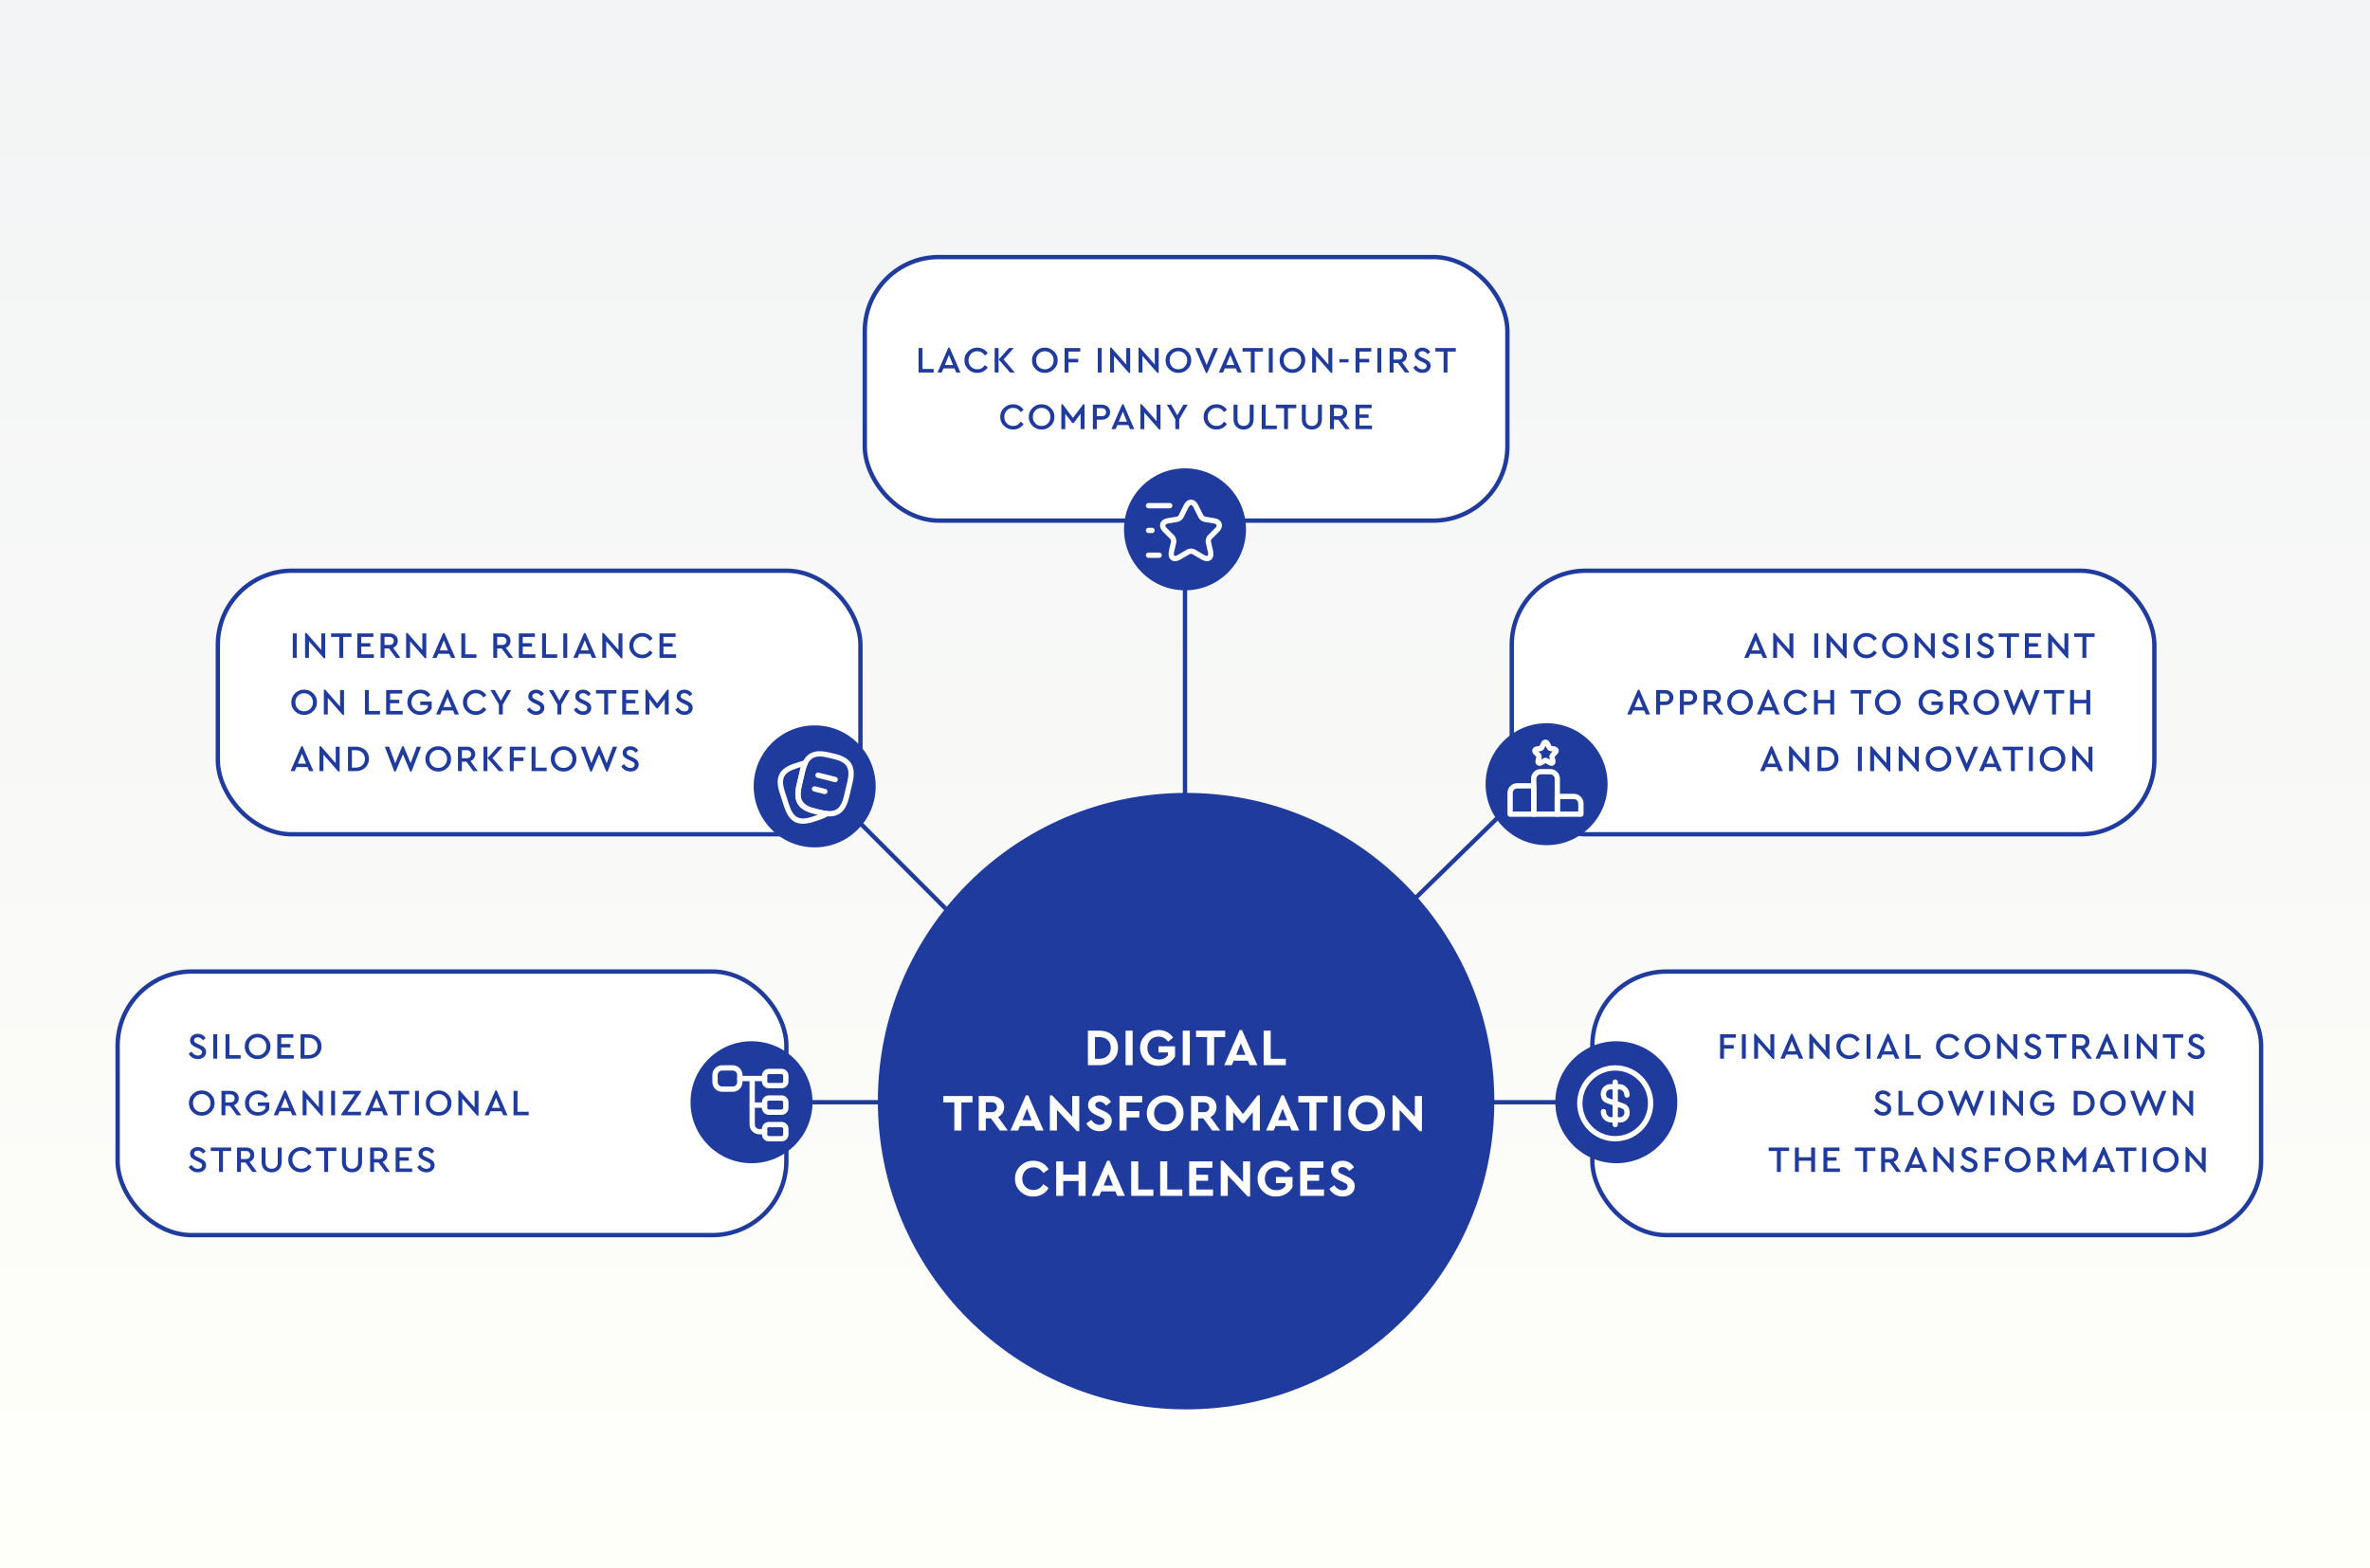 <?xml version="1.0" encoding="UTF-8"?>
<svg xmlns="http://www.w3.org/2000/svg" width="1088" height="720" viewBox="0 0 1088 720" fill="none">
  <rect x="0" y="0" width="1088" height="720" fill="#808080" stroke="none"/>
  <g clip-path="url(#clip0_2218_2980)">
    <rect width="1088" height="720" fill="white"></rect>
    <rect x="-7" width="1095" height="720" fill="url(#paint0_linear_2218_2980)"></rect>
    <circle cx="544.5" cy="505.5" r="140.5" fill="#203B9E" stroke="#203B9E" stroke-width="2"></circle>
    <path d="M499.427 489V473.16H504.611C507.139 473.128 509.219 473.856 510.851 475.344C512.483 476.816 513.283 478.712 513.251 481.032C513.283 483.336 512.475 485.248 510.827 486.768C509.179 488.288 507.107 489.032 504.611 489H499.427ZM502.667 486.072H504.587C506.187 486.072 507.475 485.616 508.451 484.704C509.427 483.776 509.915 482.552 509.915 481.032C509.915 479.496 509.435 478.288 508.475 477.408C507.515 476.528 506.219 476.088 504.587 476.088H502.667V486.072ZM516.721 489V473.16H519.961V489H516.721ZM523.4 481.08C523.352 478.808 524.16 476.864 525.824 475.248C527.504 473.632 529.52 472.84 531.872 472.872C534.704 472.872 536.928 474.016 538.544 476.304L536.24 478.2C535.12 476.648 533.648 475.872 531.824 475.872C530.32 475.872 529.096 476.36 528.152 477.336C527.208 478.312 526.736 479.56 526.736 481.08C526.736 482.632 527.224 483.904 528.2 484.896C529.176 485.888 530.448 486.384 532.016 486.384C533.856 486.384 535.248 485.728 536.192 484.416V483.12H531.824V480.312H539.432V484.992C538.696 486.288 537.664 487.328 536.336 488.112C535.024 488.896 533.536 489.288 531.872 489.288C529.552 489.336 527.552 488.552 525.872 486.936C524.192 485.304 523.368 483.352 523.4 481.08ZM542.966 489V473.16H546.206V489H542.966ZM554.133 489V476.088H549.069V473.16H562.461V476.088H557.373V489H554.133ZM573.739 489L572.851 486.936H566.371L565.483 489H562.003L569.083 472.872H570.163L577.219 489H573.739ZM571.723 484.272L569.611 478.92L567.499 484.272H571.723ZM580.107 489V473.16H583.347V486.072H590.283V489H580.107ZM438.114 519V506.088H433.05V503.16H446.442V506.088H441.354V519H438.114ZM462.669 519H459.021L454.917 513.408H452.541V519H449.301V503.16H455.253C456.917 503.16 458.285 503.632 459.357 504.576C460.429 505.52 460.965 506.752 460.965 508.272C460.965 509.264 460.717 510.16 460.221 510.96C459.741 511.744 459.061 512.352 458.181 512.784L462.669 519ZM452.541 506.016V510.552H455.253C456.005 510.552 456.589 510.344 457.005 509.928C457.437 509.512 457.653 508.96 457.653 508.272C457.653 507.6 457.429 507.056 456.981 506.64C456.549 506.224 455.973 506.016 455.253 506.016H452.541ZM475.6 519L474.712 516.936H468.232L467.344 519H463.864L470.944 502.872H472.024L479.08 519H475.6ZM473.584 514.272L471.472 508.92L469.36 514.272H473.584ZM492.215 503.16H495.455V519.288H494.375L485.207 509.496V519H481.967V502.872H483.023L492.215 512.616V503.16ZM498.697 515.784L500.929 514.104C502.049 515.64 503.345 516.408 504.817 516.408C505.521 516.408 506.073 516.256 506.473 515.952C506.873 515.632 507.073 515.2 507.073 514.656C507.073 514.208 506.937 513.864 506.665 513.624C506.393 513.368 505.857 513.056 505.057 512.688L503.353 511.92C500.793 510.784 499.513 509.264 499.513 507.36C499.513 506.016 500.009 504.936 501.001 504.12C501.993 503.288 503.249 502.872 504.769 502.872C505.953 502.872 506.993 503.144 507.889 503.688C508.785 504.216 509.489 504.944 510.001 505.872L507.793 507.576C506.977 506.36 505.969 505.752 504.769 505.752C504.193 505.752 503.721 505.888 503.353 506.16C502.985 506.432 502.801 506.808 502.801 507.288C502.801 507.688 502.929 508.016 503.185 508.272C503.457 508.512 503.945 508.792 504.649 509.112L506.449 509.904C507.809 510.512 508.801 511.176 509.425 511.896C510.049 512.6 510.361 513.48 510.361 514.536C510.361 515.96 509.841 517.112 508.801 517.992C507.761 518.856 506.433 519.288 504.817 519.288C503.489 519.288 502.289 518.976 501.217 518.352C500.161 517.728 499.321 516.872 498.697 515.784ZM513.931 519V503.16H524.347V506.088H517.171V510.048H523.051V512.976H517.171V519H513.931ZM526.469 511.08C526.437 508.824 527.253 506.88 528.917 505.248C530.597 503.616 532.581 502.824 534.869 502.872C537.157 502.824 539.141 503.616 540.821 505.248C542.517 506.88 543.349 508.824 543.317 511.08C543.349 513.336 542.517 515.28 540.821 516.912C539.141 518.544 537.157 519.336 534.869 519.288C532.581 519.336 530.597 518.544 528.917 516.912C527.253 515.28 526.437 513.336 526.469 511.08ZM539.981 511.08C539.981 509.576 539.493 508.336 538.517 507.36C537.557 506.368 536.349 505.872 534.893 505.872C533.421 505.872 532.205 506.36 531.245 507.336C530.285 508.312 529.805 509.56 529.805 511.08C529.805 512.6 530.285 513.848 531.245 514.824C532.205 515.8 533.421 516.288 534.893 516.288C536.349 516.288 537.557 515.8 538.517 514.824C539.493 513.848 539.981 512.6 539.981 511.08ZM560.153 519H556.505L552.401 513.408H550.025V519H546.785V503.16H552.737C554.401 503.16 555.769 503.632 556.841 504.576C557.913 505.52 558.449 506.752 558.449 508.272C558.449 509.264 558.201 510.16 557.705 510.96C557.225 511.744 556.545 512.352 555.665 512.784L560.153 519ZM550.025 506.016V510.552H552.737C553.489 510.552 554.073 510.344 554.489 509.928C554.921 509.512 555.137 508.96 555.137 508.272C555.137 507.6 554.913 507.056 554.465 506.64C554.033 506.224 553.457 506.016 552.737 506.016H550.025ZM577.308 502.872H578.364V519H575.124V510.552L571.14 515.544H570.084L566.1 510.552V519H562.86V502.872H563.916L570.612 511.44L577.308 502.872ZM592.957 519L592.069 516.936H585.589L584.701 519H581.221L588.301 502.872H589.381L596.437 519H592.957ZM590.941 514.272L588.829 508.92L586.717 514.272H590.941ZM601.095 519V506.088H596.031V503.16H609.423V506.088H604.335V519H601.095ZM612.282 519V503.16H615.522V519H612.282ZM618.961 511.08C618.929 508.824 619.745 506.88 621.409 505.248C623.089 503.616 625.073 502.824 627.361 502.872C629.649 502.824 631.633 503.616 633.313 505.248C635.009 506.88 635.841 508.824 635.809 511.08C635.841 513.336 635.009 515.28 633.313 516.912C631.633 518.544 629.649 519.336 627.361 519.288C625.073 519.336 623.089 518.544 621.409 516.912C619.745 515.28 618.929 513.336 618.961 511.08ZM632.473 511.08C632.473 509.576 631.985 508.336 631.009 507.36C630.049 506.368 628.841 505.872 627.385 505.872C625.913 505.872 624.697 506.36 623.737 507.336C622.777 508.312 622.297 509.56 622.297 511.08C622.297 512.6 622.777 513.848 623.737 514.824C624.697 515.8 625.913 516.288 627.385 516.288C628.841 516.288 630.049 515.8 631.009 514.824C631.985 513.848 632.473 512.6 632.473 511.08ZM649.525 503.16H652.765V519.288H651.685L642.517 509.496V519H639.277V502.872H640.333L649.525 512.616V503.16ZM465.963 541.08C465.931 538.808 466.755 536.864 468.435 535.248C470.115 533.616 472.107 532.824 474.411 532.872C475.915 532.872 477.275 533.224 478.491 533.928C479.723 534.616 480.691 535.576 481.395 536.808L478.947 538.536C477.811 536.76 476.299 535.872 474.411 535.872C472.939 535.872 471.715 536.368 470.739 537.36C469.779 538.352 469.299 539.6 469.299 541.104C469.299 542.608 469.779 543.848 470.739 544.824C471.715 545.8 472.939 546.288 474.411 546.288C476.299 546.288 477.811 545.4 478.947 543.624L481.395 545.352C480.707 546.584 479.747 547.552 478.515 548.256C477.283 548.944 475.907 549.288 474.387 549.288C472.067 549.336 470.067 548.552 468.387 546.936C466.723 545.304 465.915 543.352 465.963 541.08ZM484.872 549V533.16H488.112V539.232H495.12V533.16H498.36V549H495.12V542.16H488.112V549H484.872ZM512.93 549L512.042 546.936H505.562L504.674 549H501.194L508.274 532.872H509.354L516.41 549H512.93ZM510.914 544.272L508.802 538.92L506.69 544.272H510.914ZM519.297 549V533.16H522.537V546.072H529.473V549H519.297ZM532.607 549V533.16H535.847V546.072H542.783V549H532.607ZM545.916 549V533.16H556.572V536.088H549.156V539.304H554.604V542.064H549.156V546.072H556.86V549H545.916ZM570.646 533.16H573.886V549.288H572.806L563.638 539.496V549H560.398V532.872H561.454L570.646 542.616V533.16ZM577.32 541.08C577.272 538.808 578.08 536.864 579.744 535.248C581.424 533.632 583.44 532.84 585.792 532.872C588.624 532.872 590.848 534.016 592.464 536.304L590.16 538.2C589.04 536.648 587.568 535.872 585.744 535.872C584.24 535.872 583.016 536.36 582.072 537.336C581.128 538.312 580.656 539.56 580.656 541.08C580.656 542.632 581.144 543.904 582.12 544.896C583.096 545.888 584.368 546.384 585.936 546.384C587.776 546.384 589.168 545.728 590.112 544.416V543.12H585.744V540.312H593.352V544.992C592.616 546.288 591.584 547.328 590.256 548.112C588.944 548.896 587.456 549.288 585.792 549.288C583.472 549.336 581.472 548.552 579.792 546.936C578.112 545.304 577.288 543.352 577.32 541.08ZM596.885 549V533.16H607.541V536.088H600.125V539.304H605.573V542.064H600.125V546.072H607.829V549H596.885ZM610.263 545.784L612.495 544.104C613.615 545.64 614.911 546.408 616.383 546.408C617.087 546.408 617.639 546.256 618.039 545.952C618.439 545.632 618.639 545.2 618.639 544.656C618.639 544.208 618.503 543.864 618.231 543.624C617.959 543.368 617.423 543.056 616.623 542.688L614.919 541.92C612.359 540.784 611.079 539.264 611.079 537.36C611.079 536.016 611.575 534.936 612.567 534.12C613.559 533.288 614.815 532.872 616.335 532.872C617.519 532.872 618.559 533.144 619.455 533.688C620.351 534.216 621.055 534.944 621.567 535.872L619.359 537.576C618.543 536.36 617.535 535.752 616.335 535.752C615.759 535.752 615.287 535.888 614.919 536.16C614.551 536.432 614.367 536.808 614.367 537.288C614.367 537.688 614.495 538.016 614.751 538.272C615.023 538.512 615.511 538.792 616.215 539.112L618.015 539.904C619.375 540.512 620.367 541.176 620.991 541.896C621.615 542.6 621.927 543.48 621.927 544.536C621.927 545.96 621.407 547.112 620.367 547.992C619.327 548.856 617.999 549.288 616.383 549.288C615.055 549.288 613.855 548.976 612.783 548.352C611.727 547.728 610.887 546.872 610.263 545.784Z" fill="white"></path>
    <rect x="54" y="446" width="307" height="121" rx="34" fill="white" stroke="#203B9E" stroke-width="2"></rect>
    <rect x="731" y="446" width="307" height="121" rx="34" fill="white" stroke="#203B9E" stroke-width="2"></rect>
    <rect x="100" y="262" width="295" height="121" rx="34" fill="white" stroke="#203B9E" stroke-width="2"></rect>
    <rect x="694" y="262" width="295" height="121" rx="34" fill="white" stroke="#203B9E" stroke-width="2"></rect>
    <rect x="397" y="118" width="295" height="121" rx="34" fill="white" stroke="#203B9E" stroke-width="2"></rect>
    <path d="M809.3 302L808.501 300.13H803.452L802.653 302H800.732L805.679 290.593H806.291L811.238 302H809.3ZM807.855 298.583L805.985 293.942L804.098 298.583H807.855ZM821.471 290.78H823.273V302.187H822.661L815.827 294.401V302H814.025V290.593H814.654L821.471 298.345V290.78ZM832.876 302V290.78H834.678V302H832.876ZM845.954 290.78H847.756V302.187H847.144L840.31 294.401V302H838.508V290.593H839.137L845.954 298.345V290.78ZM850.914 296.39C850.88 294.792 851.452 293.421 852.631 292.276C853.809 291.131 855.203 290.57 856.813 290.593C857.833 290.593 858.768 290.825 859.618 291.29C860.468 291.755 861.136 292.384 861.624 293.177L860.264 294.18C859.436 292.888 858.292 292.242 856.83 292.242C855.674 292.242 854.71 292.639 853.94 293.432C853.169 294.214 852.784 295.2 852.784 296.39C852.784 297.58 853.169 298.572 853.94 299.365C854.71 300.147 855.674 300.538 856.83 300.538C858.292 300.538 859.436 299.892 860.264 298.6L861.624 299.603C861.136 300.408 860.468 301.042 859.618 301.507C858.779 301.96 857.844 302.187 856.813 302.187C855.203 302.21 853.809 301.649 852.631 300.504C851.452 299.359 850.88 297.988 850.914 296.39ZM864.016 296.39C863.993 294.792 864.566 293.421 865.733 292.276C866.9 291.131 868.289 290.57 869.898 290.593C871.496 290.57 872.884 291.131 874.063 292.276C875.253 293.421 875.831 294.792 875.797 296.39C875.831 297.988 875.253 299.359 874.063 300.504C872.884 301.649 871.496 302.21 869.898 302.187C868.289 302.21 866.895 301.649 865.716 300.504C864.549 299.359 863.982 297.988 864.016 296.39ZM873.944 296.373C873.944 295.194 873.559 294.214 872.788 293.432C872.017 292.639 871.06 292.242 869.915 292.242C868.759 292.242 867.796 292.633 867.025 293.415C866.266 294.197 865.886 295.183 865.886 296.373C865.886 297.574 866.266 298.572 867.025 299.365C867.784 300.147 868.748 300.538 869.915 300.538C871.06 300.538 872.017 300.141 872.788 299.348C873.559 298.555 873.944 297.563 873.944 296.373ZM886.407 290.78H888.209V302.187H887.597L880.763 294.401V302H878.961V290.593H879.59L886.407 298.345V290.78ZM891.248 299.756L892.523 298.787C893.339 299.977 894.319 300.572 895.464 300.572C896.042 300.572 896.506 300.43 896.858 300.147C897.22 299.864 897.402 299.484 897.402 299.008C897.402 298.623 897.283 298.322 897.045 298.107C896.807 297.88 896.376 297.62 895.753 297.325L894.512 296.747C893.639 296.35 892.982 295.914 892.54 295.438C892.109 294.951 891.894 294.35 891.894 293.636C891.894 292.741 892.234 292.01 892.914 291.443C893.594 290.876 894.432 290.593 895.43 290.593C896.212 290.593 896.92 290.774 897.555 291.137C898.201 291.5 898.699 291.987 899.051 292.599L897.793 293.568C897.181 292.661 896.393 292.208 895.43 292.208C894.931 292.208 894.523 292.327 894.206 292.565C893.888 292.803 893.73 293.137 893.73 293.568C893.741 293.772 893.764 293.942 893.798 294.078C893.843 294.203 893.951 294.339 894.121 294.486C894.291 294.622 894.41 294.707 894.478 294.741C894.546 294.775 894.767 294.888 895.141 295.081C895.209 295.115 895.26 295.143 895.294 295.166L896.552 295.744C897.492 296.175 898.172 296.634 898.592 297.121C899.022 297.608 899.238 298.215 899.238 298.94C899.238 299.903 898.881 300.685 898.167 301.286C897.464 301.887 896.569 302.187 895.481 302.187C894.574 302.187 893.752 301.972 893.016 301.541C892.279 301.11 891.69 300.515 891.248 299.756ZM902.543 302V290.78H904.345V302H902.543ZM907.376 299.756L908.651 298.787C909.467 299.977 910.447 300.572 911.592 300.572C912.17 300.572 912.634 300.43 912.986 300.147C913.348 299.864 913.53 299.484 913.53 299.008C913.53 298.623 913.411 298.322 913.173 298.107C912.935 297.88 912.504 297.62 911.881 297.325L910.64 296.747C909.767 296.35 909.11 295.914 908.668 295.438C908.237 294.951 908.022 294.35 908.022 293.636C908.022 292.741 908.362 292.01 909.042 291.443C909.722 290.876 910.56 290.593 911.558 290.593C912.34 290.593 913.048 290.774 913.683 291.137C914.329 291.5 914.827 291.987 915.179 292.599L913.921 293.568C913.309 292.661 912.521 292.208 911.558 292.208C911.059 292.208 910.651 292.327 910.334 292.565C910.016 292.803 909.858 293.137 909.858 293.568C909.869 293.772 909.892 293.942 909.926 294.078C909.971 294.203 910.079 294.339 910.249 294.486C910.419 294.622 910.538 294.707 910.606 294.741C910.674 294.775 910.895 294.888 911.269 295.081C911.337 295.115 911.388 295.143 911.422 295.166L912.68 295.744C913.62 296.175 914.3 296.634 914.72 297.121C915.15 297.608 915.366 298.215 915.366 298.94C915.366 299.903 915.009 300.685 914.295 301.286C913.592 301.887 912.697 302.187 911.609 302.187C910.702 302.187 909.88 301.972 909.144 301.541C908.407 301.11 907.818 300.515 907.376 299.756ZM921.306 302V292.395H917.532V290.78H926.899V292.395H923.108V302H921.306ZM929.582 302V290.78H936.96V292.395H931.384V295.268H935.583V296.832H931.384V300.385H937.164V302H929.582ZM947.707 290.78H949.509V302.187H948.897L942.063 294.401V302H940.261V290.593H940.89L947.707 298.345V290.78ZM955.982 302V292.395H952.208V290.78H961.575V292.395H957.784V302H955.982ZM755.566 328L754.767 326.13H749.718L748.919 328H746.998L751.945 316.593H752.557L757.504 328H755.566ZM754.121 324.583L752.251 319.942L750.364 324.583H754.121ZM760.291 328V316.78H764.388C765.521 316.78 766.439 317.103 767.142 317.749C767.845 318.384 768.196 319.205 768.196 320.214C768.196 321.223 767.839 322.05 767.125 322.696C766.422 323.342 765.51 323.665 764.388 323.665H762.093V328H760.291ZM762.093 322.067H764.354C764.977 322.067 765.465 321.903 765.816 321.574C766.167 321.245 766.343 320.798 766.343 320.231C766.343 319.664 766.167 319.217 765.816 318.888C765.465 318.548 764.977 318.378 764.354 318.378H762.093V322.067ZM771.202 328V316.78H775.299C776.432 316.78 777.35 317.103 778.053 317.749C778.756 318.384 779.107 319.205 779.107 320.214C779.107 321.223 778.75 322.05 778.036 322.696C777.333 323.342 776.421 323.665 775.299 323.665H773.004V328H771.202ZM773.004 322.067H775.265C775.888 322.067 776.376 321.903 776.727 321.574C777.078 321.245 777.254 320.798 777.254 320.231C777.254 319.664 777.078 319.217 776.727 318.888C776.376 318.548 775.888 318.378 775.265 318.378H773.004V322.067ZM791.225 328H789.168L785.972 323.665H783.915V328H782.113V316.78H786.21C787.343 316.78 788.261 317.103 788.964 317.749C789.667 318.384 790.018 319.205 790.018 320.214C790.018 320.951 789.825 321.597 789.44 322.152C789.066 322.707 788.539 323.115 787.859 323.376L791.225 328ZM783.915 318.378V322.067H786.176C786.788 322.067 787.27 321.903 787.621 321.574C787.984 321.234 788.165 320.786 788.165 320.231C788.165 319.676 787.984 319.228 787.621 318.888C787.27 318.548 786.788 318.378 786.176 318.378H783.915ZM792.909 322.39C792.886 320.792 793.458 319.421 794.626 318.276C795.793 317.131 797.181 316.57 798.791 316.593C800.389 316.57 801.777 317.131 802.956 318.276C804.146 319.421 804.724 320.792 804.69 322.39C804.724 323.988 804.146 325.359 802.956 326.504C801.777 327.649 800.389 328.21 798.791 328.187C797.181 328.21 795.787 327.649 794.609 326.504C793.441 325.359 792.875 323.988 792.909 322.39ZM802.837 322.373C802.837 321.194 802.451 320.214 801.681 319.432C800.91 318.639 799.952 318.242 798.808 318.242C797.652 318.242 796.688 318.633 795.918 319.415C795.158 320.197 794.779 321.183 794.779 322.373C794.779 323.574 795.158 324.572 795.918 325.365C796.677 326.147 797.64 326.538 798.808 326.538C799.952 326.538 800.91 326.141 801.681 325.348C802.451 324.555 802.837 323.563 802.837 322.373ZM815.119 328L814.32 326.13H809.271L808.472 328H806.551L811.498 316.593H812.11L817.057 328H815.119ZM813.674 324.583L811.804 319.942L809.917 324.583H813.674ZM818.898 322.39C818.864 320.792 819.436 319.421 820.615 318.276C821.794 317.131 823.188 316.57 824.797 316.593C825.817 316.593 826.752 316.825 827.602 317.29C828.452 317.755 829.121 318.384 829.608 319.177L828.248 320.18C827.421 318.888 826.276 318.242 824.814 318.242C823.658 318.242 822.695 318.639 821.924 319.432C821.153 320.214 820.768 321.2 820.768 322.39C820.768 323.58 821.153 324.572 821.924 325.365C822.695 326.147 823.658 326.538 824.814 326.538C826.276 326.538 827.421 325.892 828.248 324.6L829.608 325.603C829.121 326.408 828.452 327.042 827.602 327.507C826.763 327.96 825.828 328.187 824.797 328.187C823.188 328.21 821.794 327.649 820.615 326.504C819.436 325.359 818.864 323.988 818.898 322.39ZM832.764 328V316.78H834.566V321.251H840.21V316.78H842.012V328H840.21V322.866H834.566V328H832.764ZM853.402 328V318.395H849.628V316.78H858.995V318.395H855.204V328H853.402ZM860.75 322.39C860.727 320.792 861.299 319.421 862.467 318.276C863.634 317.131 865.022 316.57 866.632 316.593C868.23 316.57 869.618 317.131 870.797 318.276C871.987 319.421 872.565 320.792 872.531 322.39C872.565 323.988 871.987 325.359 870.797 326.504C869.618 327.649 868.23 328.21 866.632 328.187C865.022 328.21 863.628 327.649 862.45 326.504C861.282 325.359 860.716 323.988 860.75 322.39ZM870.678 322.373C870.678 321.194 870.292 320.214 869.522 319.432C868.751 318.639 867.793 318.242 866.649 318.242C865.493 318.242 864.529 318.633 863.759 319.415C862.999 320.197 862.62 321.183 862.62 322.373C862.62 323.574 862.999 324.572 863.759 325.365C864.518 326.147 865.481 326.538 866.649 326.538C867.793 326.538 868.751 326.141 869.522 325.348C870.292 324.555 870.678 323.563 870.678 322.373ZM880.779 322.39C880.745 320.792 881.312 319.421 882.479 318.276C883.658 317.131 885.063 316.57 886.695 316.593C888.667 316.593 890.214 317.375 891.336 318.939L890.027 320.01C889.188 318.831 888.072 318.242 886.678 318.242C885.499 318.242 884.53 318.633 883.771 319.415C883.023 320.197 882.649 321.183 882.649 322.373C882.649 323.574 883.034 324.577 883.805 325.382C884.587 326.175 885.579 326.572 886.78 326.572C888.276 326.572 889.392 326.005 890.129 324.872V323.665H886.678V322.067H891.931V325.229C891.421 326.136 890.701 326.855 889.772 327.388C888.843 327.921 887.817 328.187 886.695 328.187C885.052 328.21 883.646 327.654 882.479 326.521C881.323 325.376 880.756 323.999 880.779 322.39ZM904.254 328H902.197L899.001 323.665H896.944V328H895.142V316.78H899.239C900.373 316.78 901.291 317.103 901.993 317.749C902.696 318.384 903.047 319.205 903.047 320.214C903.047 320.951 902.855 321.597 902.469 322.152C902.095 322.707 901.568 323.115 900.888 323.376L904.254 328ZM896.944 318.378V322.067H899.205C899.817 322.067 900.299 321.903 900.65 321.574C901.013 321.234 901.194 320.786 901.194 320.231C901.194 319.676 901.013 319.228 900.65 318.888C900.299 318.548 899.817 318.378 899.205 318.378H896.944ZM905.938 322.39C905.915 320.792 906.488 319.421 907.655 318.276C908.822 317.131 910.211 316.57 911.82 316.593C913.418 316.57 914.806 317.131 915.985 318.276C917.175 319.421 917.753 320.792 917.719 322.39C917.753 323.988 917.175 325.359 915.985 326.504C914.806 327.649 913.418 328.21 911.82 328.187C910.211 328.21 908.817 327.649 907.638 326.504C906.471 325.359 905.904 323.988 905.938 322.39ZM915.866 322.373C915.866 321.194 915.481 320.214 914.71 319.432C913.939 318.639 912.982 318.242 911.837 318.242C910.681 318.242 909.718 318.633 908.947 319.415C908.188 320.197 907.808 321.183 907.808 322.373C907.808 323.574 908.188 324.572 908.947 325.365C909.706 326.147 910.67 326.538 911.837 326.538C912.982 326.538 913.939 326.141 914.71 325.348C915.481 324.555 915.866 323.563 915.866 322.373ZM934.423 316.78H936.395L932.026 328.187H931.431L928.082 320.231L924.733 328.187H924.121L919.752 316.78H921.741L924.546 324.362L927.759 316.593H928.388L931.618 324.362L934.423 316.78ZM942.049 328V318.395H938.275V316.78H947.642V318.395H943.851V328H942.049ZM950.325 328V316.78H952.127V321.251H957.771V316.78H959.573V328H957.771V322.866H952.127V328H950.325ZM816.563 354L815.764 352.13H810.715L809.916 354H807.995L812.942 342.593H813.554L818.501 354H816.563ZM815.118 350.583L813.248 345.942L811.361 350.583H815.118ZM828.734 342.78H830.536V354.187H829.924L823.09 346.401V354H821.288V342.593H821.917L828.734 350.345V342.78ZM834.374 354V342.78H837.893C839.718 342.78 841.191 343.296 842.313 344.327C843.435 345.358 843.996 346.707 843.996 348.373C843.996 350.016 843.429 351.365 842.296 352.419C841.174 353.473 839.706 354 837.893 354H834.374ZM836.176 352.385H837.876C839.168 352.385 840.199 352.017 840.97 351.28C841.752 350.532 842.143 349.563 842.143 348.373C842.143 347.172 841.758 346.214 840.987 345.5C840.216 344.775 839.179 344.412 837.876 344.412H836.176V352.385ZM852.909 354V342.78H854.711V354H852.909ZM865.987 342.78H867.789V354.187H867.177L860.343 346.401V354H858.541V342.593H859.17L865.987 350.345V342.78ZM879.073 342.78H880.875V354.187H880.263L873.429 346.401V354H871.627V342.593H872.256L879.073 350.345V342.78ZM884.033 348.39C884.01 346.792 884.582 345.421 885.75 344.276C886.917 343.131 888.305 342.57 889.915 342.593C891.513 342.57 892.901 343.131 894.08 344.276C895.27 345.421 895.848 346.792 895.814 348.39C895.848 349.988 895.27 351.359 894.08 352.504C892.901 353.649 891.513 354.21 889.915 354.187C888.305 354.21 886.911 353.649 885.733 352.504C884.565 351.359 883.999 349.988 884.033 348.39ZM893.961 348.373C893.961 347.194 893.575 346.214 892.805 345.432C892.034 344.639 891.076 344.242 889.932 344.242C888.776 344.242 887.812 344.633 887.042 345.415C886.282 346.197 885.903 347.183 885.903 348.373C885.903 349.574 886.282 350.572 887.042 351.365C887.801 352.147 888.764 352.538 889.932 352.538C891.076 352.538 892.034 352.141 892.805 351.348C893.575 350.555 893.961 349.563 893.961 348.373ZM906.091 342.78H908.114L903.167 354.187H902.555L897.608 342.78H899.631L902.861 350.583L906.091 342.78ZM917.071 354L916.272 352.13H911.223L910.424 354H908.503L913.45 342.593H914.062L919.009 354H917.071ZM915.626 350.583L913.756 345.942L911.869 350.583H915.626ZM923.152 354V344.395H919.378V342.78H928.745V344.395H924.954V354H923.152ZM931.429 354V342.78H933.231V354H931.429ZM936.38 348.39C936.358 346.792 936.93 345.421 938.097 344.276C939.265 343.131 940.653 342.57 942.262 342.593C943.86 342.57 945.249 343.131 946.427 344.276C947.617 345.421 948.195 346.792 948.161 348.39C948.195 349.988 947.617 351.359 946.427 352.504C945.249 353.649 943.86 354.21 942.262 354.187C940.653 354.21 939.259 353.649 938.08 352.504C936.913 351.359 936.346 349.988 936.38 348.39ZM946.308 348.373C946.308 347.194 945.923 346.214 945.152 345.432C944.382 344.639 943.424 344.242 942.279 344.242C941.123 344.242 940.16 344.633 939.389 345.415C938.63 346.197 938.25 347.183 938.25 348.373C938.25 349.574 938.63 350.572 939.389 351.365C940.149 352.147 941.112 352.538 942.279 352.538C943.424 352.538 944.382 352.141 945.152 351.348C945.923 350.555 946.308 349.563 946.308 348.373ZM958.771 342.78H960.573V354.187H959.961L953.127 346.401V354H951.325V342.593H951.954L958.771 350.345V342.78Z" fill="#203B9E"></path>
    <path d="M134.411 302V290.78H136.213V302H134.411ZM147.489 290.78H149.291V302.187H148.679L141.845 294.401V302H140.043V290.593H140.672L147.489 298.345V290.78ZM155.764 302V292.395H151.99V290.78H161.357V292.395H157.566V302H155.764ZM164.04 302V290.78H171.418V292.395H165.842V295.268H170.041V296.832H165.842V300.385H171.622V302H164.04ZM183.831 302H181.774L178.578 297.665H176.521V302H174.719V290.78H178.816C179.949 290.78 180.867 291.103 181.57 291.749C182.272 292.384 182.624 293.205 182.624 294.214C182.624 294.951 182.431 295.597 182.046 296.152C181.672 296.707 181.145 297.115 180.465 297.376L183.831 302ZM176.521 292.378V296.067H178.782C179.394 296.067 179.875 295.903 180.227 295.574C180.589 295.234 180.771 294.786 180.771 294.231C180.771 293.676 180.589 293.228 180.227 292.888C179.875 292.548 179.394 292.378 178.782 292.378H176.521ZM193.889 290.78H195.691V302.187H195.079L188.245 294.401V302H186.443V290.593H187.072L193.889 298.345V290.78ZM207.06 302L206.261 300.13H201.212L200.413 302H198.492L203.439 290.593H204.051L208.998 302H207.06ZM205.615 298.583L203.745 293.942L201.858 298.583H205.615ZM211.785 302V290.78H213.587V300.385H218.721V302H211.785ZM235.564 302H233.507L230.311 297.665H228.254V302H226.452V290.78H230.549C231.682 290.78 232.6 291.103 233.303 291.749C234.006 292.384 234.357 293.205 234.357 294.214C234.357 294.951 234.164 295.597 233.779 296.152C233.405 296.707 232.878 297.115 232.198 297.376L235.564 302ZM228.254 292.378V296.067H230.515C231.127 296.067 231.609 295.903 231.96 295.574C232.323 295.234 232.504 294.786 232.504 294.231C232.504 293.676 232.323 293.228 231.96 292.888C231.609 292.548 231.127 292.378 230.515 292.378H228.254ZM238.177 302V290.78H245.555V292.395H239.979V295.268H244.178V296.832H239.979V300.385H245.759V302H238.177ZM248.855 302V290.78H250.657V300.385H255.791V302H248.855ZM258.604 302V290.78H260.406V302H258.604ZM271.767 302L270.968 300.13H265.919L265.12 302H263.199L268.146 290.593H268.758L273.705 302H271.767ZM270.322 298.583L268.452 293.942L266.565 298.583H270.322ZM283.938 290.78H285.74V302.187H285.128L278.294 294.401V302H276.492V290.593H277.121L283.938 298.345V290.78ZM288.898 296.39C288.864 294.792 289.436 293.421 290.615 292.276C291.794 291.131 293.188 290.57 294.797 290.593C295.817 290.593 296.752 290.825 297.602 291.29C298.452 291.755 299.121 292.384 299.608 293.177L298.248 294.18C297.421 292.888 296.276 292.242 294.814 292.242C293.658 292.242 292.695 292.639 291.924 293.432C291.153 294.214 290.768 295.2 290.768 296.39C290.768 297.58 291.153 298.572 291.924 299.365C292.695 300.147 293.658 300.538 294.814 300.538C296.276 300.538 297.421 299.892 298.248 298.6L299.608 299.603C299.121 300.408 298.452 301.042 297.602 301.507C296.763 301.96 295.828 302.187 294.797 302.187C293.188 302.21 291.794 301.649 290.615 300.504C289.436 299.359 288.864 297.988 288.898 296.39ZM302.764 302V290.78H310.142V292.395H304.566V295.268H308.765V296.832H304.566V300.385H310.346V302H302.764ZM133.731 322.39C133.708 320.792 134.281 319.421 135.448 318.276C136.615 317.131 138.004 316.57 139.613 316.593C141.211 316.57 142.599 317.131 143.778 318.276C144.968 319.421 145.546 320.792 145.512 322.39C145.546 323.988 144.968 325.359 143.778 326.504C142.599 327.649 141.211 328.21 139.613 328.187C138.004 328.21 136.61 327.649 135.431 326.504C134.264 325.359 133.697 323.988 133.731 322.39ZM143.659 322.373C143.659 321.194 143.274 320.214 142.503 319.432C141.732 318.639 140.775 318.242 139.63 318.242C138.474 318.242 137.511 318.633 136.74 319.415C135.981 320.197 135.601 321.183 135.601 322.373C135.601 323.574 135.981 324.572 136.74 325.365C137.499 326.147 138.463 326.538 139.63 326.538C140.775 326.538 141.732 326.141 142.503 325.348C143.274 324.555 143.659 323.563 143.659 322.373ZM156.122 316.78H157.924V328.187H157.312L150.478 320.401V328H148.676V316.593H149.305L156.122 324.345V316.78ZM167.526 328V316.78H169.328V326.385H174.462V328H167.526ZM177.275 328V316.78H184.653V318.395H179.077V321.268H183.276V322.832H179.077V326.385H184.857V328H177.275ZM187.025 322.39C186.991 320.792 187.558 319.421 188.725 318.276C189.904 317.131 191.309 316.57 192.941 316.593C194.913 316.593 196.46 317.375 197.582 318.939L196.273 320.01C195.434 318.831 194.318 318.242 192.924 318.242C191.745 318.242 190.776 318.633 190.017 319.415C189.269 320.197 188.895 321.183 188.895 322.373C188.895 323.574 189.28 324.577 190.051 325.382C190.833 326.175 191.825 326.572 193.026 326.572C194.522 326.572 195.638 326.005 196.375 324.872V323.665H192.924V322.067H198.177V325.229C197.667 326.136 196.947 326.855 196.018 327.388C195.089 327.921 194.063 328.187 192.941 328.187C191.298 328.21 189.892 327.654 188.725 326.521C187.569 325.376 187.002 323.999 187.025 322.39ZM208.754 328L207.955 326.13H202.906L202.107 328H200.186L205.133 316.593H205.745L210.692 328H208.754ZM207.309 324.583L205.439 319.942L203.552 324.583H207.309ZM212.533 322.39C212.499 320.792 213.071 319.421 214.25 318.276C215.428 317.131 216.822 316.57 218.432 316.593C219.452 316.593 220.387 316.825 221.237 317.29C222.087 317.755 222.755 318.384 223.243 319.177L221.883 320.18C221.055 318.888 219.911 318.242 218.449 318.242C217.293 318.242 216.329 318.639 215.559 319.432C214.788 320.214 214.403 321.2 214.403 322.39C214.403 323.58 214.788 324.572 215.559 325.365C216.329 326.147 217.293 326.538 218.449 326.538C219.911 326.538 221.055 325.892 221.883 324.6L223.243 325.603C222.755 326.408 222.087 327.042 221.237 327.507C220.398 327.96 219.463 328.187 218.432 328.187C216.822 328.21 215.428 327.649 214.25 326.504C213.071 325.359 212.499 323.988 212.533 322.39ZM234.702 316.78L230.826 323.478V328H229.024V323.478L225.148 316.78H227.154L229.925 321.659L232.713 316.78H234.702ZM241.893 325.756L243.168 324.787C243.984 325.977 244.965 326.572 246.109 326.572C246.687 326.572 247.152 326.43 247.503 326.147C247.866 325.864 248.047 325.484 248.047 325.008C248.047 324.623 247.928 324.322 247.69 324.107C247.452 323.88 247.022 323.62 246.398 323.325L245.157 322.747C244.285 322.35 243.627 321.914 243.185 321.438C242.755 320.951 242.539 320.35 242.539 319.636C242.539 318.741 242.879 318.01 243.559 317.443C244.239 316.876 245.078 316.593 246.075 316.593C246.857 316.593 247.566 316.774 248.2 317.137C248.846 317.5 249.345 317.987 249.696 318.599L248.438 319.568C247.826 318.661 247.039 318.208 246.075 318.208C245.577 318.208 245.169 318.327 244.851 318.565C244.534 318.803 244.375 319.137 244.375 319.568C244.387 319.772 244.409 319.942 244.443 320.078C244.489 320.203 244.596 320.339 244.766 320.486C244.936 320.622 245.055 320.707 245.123 320.741C245.191 320.775 245.412 320.888 245.786 321.081C245.854 321.115 245.905 321.143 245.939 321.166L247.197 321.744C248.138 322.175 248.818 322.634 249.237 323.121C249.668 323.608 249.883 324.215 249.883 324.94C249.883 325.903 249.526 326.685 248.812 327.286C248.11 327.887 247.214 328.187 246.126 328.187C245.22 328.187 244.398 327.972 243.661 327.541C242.925 327.11 242.335 326.515 241.893 325.756ZM261.575 316.78L257.699 323.478V328H255.897V323.478L252.021 316.78H254.027L256.798 321.659L259.586 316.78H261.575ZM263.433 325.756L264.708 324.787C265.524 325.977 266.505 326.572 267.649 326.572C268.227 326.572 268.692 326.43 269.043 326.147C269.406 325.864 269.587 325.484 269.587 325.008C269.587 324.623 269.468 324.322 269.23 324.107C268.992 323.88 268.562 323.62 267.938 323.325L266.697 322.747C265.825 322.35 265.167 321.914 264.725 321.438C264.295 320.951 264.079 320.35 264.079 319.636C264.079 318.741 264.419 318.01 265.099 317.443C265.779 316.876 266.618 316.593 267.615 316.593C268.397 316.593 269.106 316.774 269.74 317.137C270.386 317.5 270.885 317.987 271.236 318.599L269.978 319.568C269.366 318.661 268.579 318.208 267.615 318.208C267.117 318.208 266.709 318.327 266.391 318.565C266.074 318.803 265.915 319.137 265.915 319.568C265.927 319.772 265.949 319.942 265.983 320.078C266.029 320.203 266.136 320.339 266.306 320.486C266.476 320.622 266.595 320.707 266.663 320.741C266.731 320.775 266.952 320.888 267.326 321.081C267.394 321.115 267.445 321.143 267.479 321.166L268.737 321.744C269.678 322.175 270.358 322.634 270.777 323.121C271.208 323.608 271.423 324.215 271.423 324.94C271.423 325.903 271.066 326.685 270.352 327.286C269.65 327.887 268.754 328.187 267.666 328.187C266.76 328.187 265.938 327.972 265.201 327.541C264.465 327.11 263.875 326.515 263.433 325.756ZM277.363 328V318.395H273.589V316.78H282.956V318.395H279.165V328H277.363ZM285.64 328V316.78H293.018V318.395H287.442V321.268H291.641V322.832H287.442V326.385H293.222V328H285.64ZM306.365 316.593H306.977V328H305.175V320.962L301.962 325.178H301.35L298.12 320.945V328H296.318V316.593H296.947L301.656 322.866L306.365 316.593ZM310 325.756L311.275 324.787C312.091 325.977 313.071 326.572 314.216 326.572C314.794 326.572 315.258 326.43 315.61 326.147C315.972 325.864 316.154 325.484 316.154 325.008C316.154 324.623 316.035 324.322 315.797 324.107C315.559 323.88 315.128 323.62 314.505 323.325L313.264 322.747C312.391 322.35 311.734 321.914 311.292 321.438C310.861 320.951 310.646 320.35 310.646 319.636C310.646 318.741 310.986 318.01 311.666 317.443C312.346 316.876 313.184 316.593 314.182 316.593C314.964 316.593 315.672 316.774 316.307 317.137C316.953 317.5 317.451 317.987 317.803 318.599L316.545 319.568C315.933 318.661 315.145 318.208 314.182 318.208C313.683 318.208 313.275 318.327 312.958 318.565C312.64 318.803 312.482 319.137 312.482 319.568C312.493 319.772 312.516 319.942 312.55 320.078C312.595 320.203 312.703 320.339 312.873 320.486C313.043 320.622 313.162 320.707 313.23 320.741C313.298 320.775 313.519 320.888 313.893 321.081C313.961 321.115 314.012 321.143 314.046 321.166L315.304 321.744C316.244 322.175 316.924 322.634 317.344 323.121C317.774 323.608 317.99 324.215 317.99 324.94C317.99 325.903 317.633 326.685 316.919 327.286C316.216 327.887 315.321 328.187 314.233 328.187C313.326 328.187 312.504 327.972 311.768 327.541C311.031 327.11 310.442 326.515 310 325.756ZM141.942 354L141.143 352.13H136.094L135.295 354H133.374L138.321 342.593H138.933L143.88 354H141.942ZM140.497 350.583L138.627 345.942L136.74 350.583H140.497ZM154.113 342.78H155.915V354.187H155.303L148.469 346.401V354H146.667V342.593H147.296L154.113 350.345V342.78ZM159.753 354V342.78H163.272C165.096 342.78 166.57 343.296 167.692 344.327C168.814 345.358 169.375 346.707 169.375 348.373C169.375 350.016 168.808 351.365 167.675 352.419C166.553 353.473 165.085 354 163.272 354H159.753ZM161.555 352.385H163.255C164.547 352.385 165.578 352.017 166.349 351.28C167.131 350.532 167.522 349.563 167.522 348.373C167.522 347.172 167.136 346.214 166.366 345.5C165.595 344.775 164.558 344.412 163.255 344.412H161.555V352.385ZM191.313 342.78H193.285L188.916 354.187H188.321L184.972 346.231L181.623 354.187H181.011L176.642 342.78H178.631L181.436 350.362L184.649 342.593H185.278L188.508 350.362L191.313 342.78ZM195.293 348.39C195.27 346.792 195.842 345.421 197.01 344.276C198.177 343.131 199.565 342.57 201.175 342.593C202.773 342.57 204.161 343.131 205.34 344.276C206.53 345.421 207.108 346.792 207.074 348.39C207.108 349.988 206.53 351.359 205.34 352.504C204.161 353.649 202.773 354.21 201.175 354.187C199.565 354.21 198.171 353.649 196.993 352.504C195.825 351.359 195.259 349.988 195.293 348.39ZM205.221 348.373C205.221 347.194 204.835 346.214 204.065 345.432C203.294 344.639 202.336 344.242 201.192 344.242C200.036 344.242 199.072 344.633 198.302 345.415C197.542 346.197 197.163 347.183 197.163 348.373C197.163 349.574 197.542 350.572 198.302 351.365C199.061 352.147 200.024 352.538 201.192 352.538C202.336 352.538 203.294 352.141 204.065 351.348C204.835 350.555 205.221 349.563 205.221 348.373ZM219.349 354H217.292L214.096 349.665H212.039V354H210.237V342.78H214.334C215.468 342.78 216.386 343.103 217.088 343.749C217.791 344.384 218.142 345.205 218.142 346.214C218.142 346.951 217.95 347.597 217.564 348.152C217.19 348.707 216.663 349.115 215.983 349.376L219.349 354ZM212.039 344.378V348.067H214.3C214.912 348.067 215.394 347.903 215.745 347.574C216.108 347.234 216.289 346.786 216.289 346.231C216.289 345.676 216.108 345.228 215.745 344.888C215.394 344.548 214.912 344.378 214.3 344.378H212.039ZM221.962 354V342.78H223.764V354H221.962ZM226.076 348.033L231.244 354H229.017L223.815 348.033L228.524 342.78H230.734L226.076 348.033ZM234.035 354V342.78H241.243V344.395H235.837V347.744H240.291V349.376H235.837V354H234.035ZM244.033 354V342.78H245.835V352.385H250.969V354H244.033ZM252.853 348.39C252.83 346.792 253.403 345.421 254.57 344.276C255.737 343.131 257.126 342.57 258.735 342.593C260.333 342.57 261.721 343.131 262.9 344.276C264.09 345.421 264.668 346.792 264.634 348.39C264.668 349.988 264.09 351.359 262.9 352.504C261.721 353.649 260.333 354.21 258.735 354.187C257.126 354.21 255.732 353.649 254.553 352.504C253.386 351.359 252.819 349.988 252.853 348.39ZM262.781 348.373C262.781 347.194 262.396 346.214 261.625 345.432C260.854 344.639 259.897 344.242 258.752 344.242C257.596 344.242 256.633 344.633 255.862 345.415C255.103 346.197 254.723 347.183 254.723 348.373C254.723 349.574 255.103 350.572 255.862 351.365C256.621 352.147 257.585 352.538 258.752 352.538C259.897 352.538 260.854 352.141 261.625 351.348C262.396 350.555 262.781 349.563 262.781 348.373ZM281.338 342.78H283.31L278.941 354.187H278.346L274.997 346.231L271.648 354.187H271.036L266.667 342.78H268.656L271.461 350.362L274.674 342.593H275.303L278.533 350.362L281.338 342.78ZM285.198 351.756L286.473 350.787C287.289 351.977 288.269 352.572 289.414 352.572C289.992 352.572 290.457 352.43 290.808 352.147C291.171 351.864 291.352 351.484 291.352 351.008C291.352 350.623 291.233 350.322 290.995 350.107C290.757 349.88 290.326 349.62 289.703 349.325L288.462 348.747C287.589 348.35 286.932 347.914 286.49 347.438C286.059 346.951 285.844 346.35 285.844 345.636C285.844 344.741 286.184 344.01 286.864 343.443C287.544 342.876 288.383 342.593 289.38 342.593C290.162 342.593 290.87 342.774 291.505 343.137C292.151 343.5 292.65 343.987 293.001 344.599L291.743 345.568C291.131 344.661 290.343 344.208 289.38 344.208C288.881 344.208 288.473 344.327 288.156 344.565C287.839 344.803 287.68 345.137 287.68 345.568C287.691 345.772 287.714 345.942 287.748 346.078C287.793 346.203 287.901 346.339 288.071 346.486C288.241 346.622 288.36 346.707 288.428 346.741C288.496 346.775 288.717 346.888 289.091 347.081C289.159 347.115 289.21 347.143 289.244 347.166L290.502 347.744C291.443 348.175 292.123 348.634 292.542 349.121C292.973 349.608 293.188 350.215 293.188 350.94C293.188 351.903 292.831 352.685 292.117 353.286C291.414 353.887 290.519 354.187 289.431 354.187C288.524 354.187 287.703 353.972 286.966 353.541C286.229 353.11 285.64 352.515 285.198 351.756Z" fill="#203B9E"></path>
    <path d="M421.684 171V159.78H423.486V169.385H428.62V171H421.684ZM438.964 171L438.165 169.13H433.116L432.317 171H430.396L435.343 159.593H435.955L440.902 171H438.964ZM437.519 167.583L435.649 162.942L433.762 167.583H437.519ZM442.744 165.39C442.71 163.792 443.282 162.421 444.461 161.276C445.639 160.131 447.033 159.57 448.643 159.593C449.663 159.593 450.598 159.825 451.448 160.29C452.298 160.755 452.966 161.384 453.454 162.177L452.094 163.18C451.266 161.888 450.122 161.242 448.66 161.242C447.504 161.242 446.54 161.639 445.77 162.432C444.999 163.214 444.614 164.2 444.614 165.39C444.614 166.58 444.999 167.572 445.77 168.365C446.54 169.147 447.504 169.538 448.66 169.538C450.122 169.538 451.266 168.892 452.094 167.6L453.454 168.603C452.966 169.408 452.298 170.042 451.448 170.507C450.609 170.96 449.674 171.187 448.643 171.187C447.033 171.21 445.639 170.649 444.461 169.504C443.282 168.359 442.71 166.988 442.744 165.39ZM456.609 171V159.78H458.411V171H456.609ZM460.723 165.033L465.891 171H463.664L458.462 165.033L463.171 159.78H465.381L460.723 165.033ZM473.767 165.39C473.744 163.792 474.317 162.421 475.484 161.276C476.651 160.131 478.04 159.57 479.649 159.593C481.247 159.57 482.635 160.131 483.814 161.276C485.004 162.421 485.582 163.792 485.548 165.39C485.582 166.988 485.004 168.359 483.814 169.504C482.635 170.649 481.247 171.21 479.649 171.187C478.04 171.21 476.646 170.649 475.467 169.504C474.3 168.359 473.733 166.988 473.767 165.39ZM483.695 165.373C483.695 164.194 483.31 163.214 482.539 162.432C481.768 161.639 480.811 161.242 479.666 161.242C478.51 161.242 477.547 161.633 476.776 162.415C476.017 163.197 475.637 164.183 475.637 165.373C475.637 166.574 476.017 167.572 476.776 168.365C477.535 169.147 478.499 169.538 479.666 169.538C480.811 169.538 481.768 169.141 482.539 168.348C483.31 167.555 483.695 166.563 483.695 165.373ZM488.712 171V159.78H495.92V161.395H490.514V164.744H494.968V166.376H490.514V171H488.712ZM503.96 171V159.78H505.762V171H503.96ZM517.038 159.78H518.84V171.187H518.228L511.394 163.401V171H509.592V159.593H510.221L517.038 167.345V159.78ZM530.124 159.78H531.926V171.187H531.314L524.48 163.401V171H522.678V159.593H523.307L530.124 167.345V159.78ZM535.084 165.39C535.061 163.792 535.633 162.421 536.801 161.276C537.968 160.131 539.356 159.57 540.966 159.593C542.564 159.57 543.952 160.131 545.131 161.276C546.321 162.421 546.899 163.792 546.865 165.39C546.899 166.988 546.321 168.359 545.131 169.504C543.952 170.649 542.564 171.21 540.966 171.187C539.356 171.21 537.962 170.649 536.784 169.504C535.616 168.359 535.05 166.988 535.084 165.39ZM545.012 165.373C545.012 164.194 544.626 163.214 543.856 162.432C543.085 161.639 542.127 161.242 540.983 161.242C539.827 161.242 538.863 161.633 538.093 162.415C537.333 163.197 536.954 164.183 536.954 165.373C536.954 166.574 537.333 167.572 538.093 168.365C538.852 169.147 539.815 169.538 540.983 169.538C542.127 169.538 543.085 169.141 543.856 168.348C544.626 167.555 545.012 166.563 545.012 165.373ZM557.142 159.78H559.165L554.218 171.187H553.606L548.659 159.78H550.682L553.912 167.583L557.142 159.78ZM568.122 171L567.323 169.13H562.274L561.475 171H559.554L564.501 159.593H565.113L570.06 171H568.122ZM566.677 167.583L564.807 162.942L562.92 167.583H566.677ZM574.203 171V161.395H570.429V159.78H579.796V161.395H576.005V171H574.203ZM582.479 171V159.78H584.281V171H582.479ZM587.431 165.39C587.409 163.792 587.981 162.421 589.148 161.276C590.316 160.131 591.704 159.57 593.313 159.593C594.911 159.57 596.3 160.131 597.478 161.276C598.668 162.421 599.246 163.792 599.212 165.39C599.246 166.988 598.668 168.359 597.478 169.504C596.3 170.649 594.911 171.21 593.313 171.187C591.704 171.21 590.31 170.649 589.131 169.504C587.964 168.359 587.397 166.988 587.431 165.39ZM597.359 165.373C597.359 164.194 596.974 163.214 596.203 162.432C595.433 161.639 594.475 161.242 593.33 161.242C592.174 161.242 591.211 161.633 590.44 162.415C589.681 163.197 589.301 164.183 589.301 165.373C589.301 166.574 589.681 167.572 590.44 168.365C591.2 169.147 592.163 169.538 593.33 169.538C594.475 169.538 595.433 169.141 596.203 168.348C596.974 167.555 597.359 166.563 597.359 165.373ZM609.822 159.78H611.624V171.187H611.012L604.178 163.401V171H602.376V159.593H603.005L609.822 167.345V159.78ZM614.884 166.359V164.846H619.066V166.359H614.884ZM622.306 171V159.78H629.514V161.395H624.108V164.744H628.562V166.376H624.108V171H622.306ZM632.304 171V159.78H634.106V171H632.304ZM647.047 171H644.99L641.794 166.665H639.737V171H637.935V159.78H642.032C643.166 159.78 644.084 160.103 644.786 160.749C645.489 161.384 645.84 162.205 645.84 163.214C645.84 163.951 645.648 164.597 645.262 165.152C644.888 165.707 644.361 166.115 643.681 166.376L647.047 171ZM639.737 161.378V165.067H641.998C642.61 165.067 643.092 164.903 643.443 164.574C643.806 164.234 643.987 163.786 643.987 163.231C643.987 162.676 643.806 162.228 643.443 161.888C643.092 161.548 642.61 161.378 641.998 161.378H639.737ZM648.778 168.756L650.053 167.787C650.869 168.977 651.849 169.572 652.994 169.572C653.572 169.572 654.037 169.43 654.388 169.147C654.751 168.864 654.932 168.484 654.932 168.008C654.932 167.623 654.813 167.322 654.575 167.107C654.337 166.88 653.906 166.62 653.283 166.325L652.042 165.747C651.169 165.35 650.512 164.914 650.07 164.438C649.639 163.951 649.424 163.35 649.424 162.636C649.424 161.741 649.764 161.01 650.444 160.443C651.124 159.876 651.963 159.593 652.96 159.593C653.742 159.593 654.45 159.774 655.085 160.137C655.731 160.5 656.23 160.987 656.581 161.599L655.323 162.568C654.711 161.661 653.923 161.208 652.96 161.208C652.461 161.208 652.053 161.327 651.736 161.565C651.419 161.803 651.26 162.137 651.26 162.568C651.271 162.772 651.294 162.942 651.328 163.078C651.373 163.203 651.481 163.339 651.651 163.486C651.821 163.622 651.94 163.707 652.008 163.741C652.076 163.775 652.297 163.888 652.671 164.081C652.739 164.115 652.79 164.143 652.824 164.166L654.082 164.744C655.023 165.175 655.703 165.634 656.122 166.121C656.553 166.608 656.768 167.215 656.768 167.94C656.768 168.903 656.411 169.685 655.697 170.286C654.994 170.887 654.099 171.187 653.011 171.187C652.104 171.187 651.283 170.972 650.546 170.541C649.809 170.11 649.22 169.515 648.778 168.756ZM662.708 171V161.395H658.934V159.78H668.301V161.395H664.51V171H662.708ZM459.183 191.39C459.149 189.792 459.721 188.421 460.9 187.276C462.078 186.131 463.472 185.57 465.082 185.593C466.102 185.593 467.037 185.825 467.887 186.29C468.737 186.755 469.405 187.384 469.893 188.177L468.533 189.18C467.705 187.888 466.561 187.242 465.099 187.242C463.943 187.242 462.979 187.639 462.209 188.432C461.438 189.214 461.053 190.2 461.053 191.39C461.053 192.58 461.438 193.572 462.209 194.365C462.979 195.147 463.943 195.538 465.099 195.538C466.561 195.538 467.705 194.892 468.533 193.6L469.893 194.603C469.405 195.408 468.737 196.042 467.887 196.507C467.048 196.96 466.113 197.187 465.082 197.187C463.472 197.21 462.078 196.649 460.9 195.504C459.721 194.359 459.149 192.988 459.183 191.39ZM472.285 191.39C472.263 189.792 472.835 188.421 474.002 187.276C475.17 186.131 476.558 185.57 478.167 185.593C479.765 185.57 481.154 186.131 482.332 187.276C483.522 188.421 484.1 189.792 484.066 191.39C484.1 192.988 483.522 194.359 482.332 195.504C481.154 196.649 479.765 197.21 478.167 197.187C476.558 197.21 475.164 196.649 473.985 195.504C472.818 194.359 472.251 192.988 472.285 191.39ZM482.213 191.373C482.213 190.194 481.828 189.214 481.057 188.432C480.287 187.639 479.329 187.242 478.184 187.242C477.028 187.242 476.065 187.633 475.294 188.415C474.535 189.197 474.155 190.183 474.155 191.373C474.155 192.574 474.535 193.572 475.294 194.365C476.054 195.147 477.017 195.538 478.184 195.538C479.329 195.538 480.287 195.141 481.057 194.348C481.828 193.555 482.213 192.563 482.213 191.373ZM497.277 185.593H497.889V197H496.087V189.962L492.874 194.178H492.262L489.032 189.945V197H487.23V185.593H487.859L492.568 191.866L497.277 185.593ZM501.71 197V185.78H505.807C506.941 185.78 507.859 186.103 508.561 186.749C509.264 187.384 509.615 188.205 509.615 189.214C509.615 190.223 509.258 191.05 508.544 191.696C507.842 192.342 506.929 192.665 505.807 192.665H503.512V197H501.71ZM503.512 191.067H505.773C506.397 191.067 506.884 190.903 507.235 190.574C507.587 190.245 507.762 189.798 507.762 189.231C507.762 188.664 507.587 188.217 507.235 187.888C506.884 187.548 506.397 187.378 505.773 187.378H503.512V191.067ZM518.791 197L517.992 195.13H512.943L512.144 197H510.223L515.17 185.593H515.782L520.729 197H518.791ZM517.346 193.583L515.476 188.942L513.589 193.583H517.346ZM530.962 185.78H532.764V197.187H532.152L525.318 189.401V197H523.516V185.593H524.145L530.962 193.345V185.78ZM545.238 185.78L541.362 192.478V197H539.56V192.478L535.684 185.78H537.69L540.461 190.659L543.249 185.78H545.238ZM552.548 191.39C552.514 189.792 553.086 188.421 554.265 187.276C555.444 186.131 556.838 185.57 558.447 185.593C559.467 185.593 560.402 185.825 561.252 186.29C562.102 186.755 562.771 187.384 563.258 188.177L561.898 189.18C561.071 187.888 559.926 187.242 558.464 187.242C557.308 187.242 556.345 187.639 555.574 188.432C554.803 189.214 554.418 190.2 554.418 191.39C554.418 192.58 554.803 193.572 555.574 194.365C556.345 195.147 557.308 195.538 558.464 195.538C559.926 195.538 561.071 194.892 561.898 193.6L563.258 194.603C562.771 195.408 562.102 196.042 561.252 196.507C560.413 196.96 559.478 197.187 558.447 197.187C556.838 197.21 555.444 196.649 554.265 195.504C553.086 194.359 552.514 192.988 552.548 191.39ZM566.294 192.461V185.78H568.096V192.58C568.096 193.509 568.351 194.235 568.861 194.756C569.383 195.277 570.068 195.538 570.918 195.538C571.757 195.538 572.431 195.277 572.941 194.756C573.451 194.235 573.706 193.509 573.706 192.58V185.78H575.508V192.461C575.508 193.912 575.078 195.062 574.216 195.912C573.366 196.762 572.267 197.187 570.918 197.187C569.547 197.187 568.431 196.762 567.569 195.912C566.719 195.062 566.294 193.912 566.294 192.461ZM579.217 197V185.78H581.019V195.385H586.153V197H579.217ZM589.476 197V187.395H585.702V185.78H595.069V187.395H591.278V197H589.476ZM597.633 192.461V185.78H599.435V192.58C599.435 193.509 599.69 194.235 600.2 194.756C600.722 195.277 601.407 195.538 602.257 195.538C603.096 195.538 603.77 195.277 604.28 194.756C604.79 194.235 605.045 193.509 605.045 192.58V185.78H606.847V192.461C606.847 193.912 606.417 195.062 605.555 195.912C604.705 196.762 603.606 197.187 602.257 197.187C600.886 197.187 599.77 196.762 598.908 195.912C598.058 195.062 597.633 193.912 597.633 192.461ZM619.668 197H617.611L614.415 192.665H612.358V197H610.556V185.78H614.653C615.786 185.78 616.704 186.103 617.407 186.749C618.11 187.384 618.461 188.205 618.461 189.214C618.461 189.951 618.268 190.597 617.883 191.152C617.509 191.707 616.982 192.115 616.302 192.376L619.668 197ZM612.358 187.378V191.067H614.619C615.231 191.067 615.713 190.903 616.064 190.574C616.427 190.234 616.608 189.786 616.608 189.231C616.608 188.676 616.427 188.228 616.064 187.888C615.713 187.548 615.231 187.378 614.619 187.378H612.358ZM622.281 197V185.78H629.659V187.395H624.083V190.268H628.282V191.832H624.083V195.385H629.863V197H622.281Z" fill="#203B9E"></path>
    <path d="M789.647 486V474.78H796.855V476.395H791.449V479.744H795.903V481.376H791.449V486H789.647ZM799.645 486V474.78H801.447V486H799.645ZM812.723 474.78H814.525V486.187H813.913L807.079 478.401V486H805.277V474.593H805.906L812.723 482.345V474.78ZM825.894 486L825.095 484.13H820.046L819.247 486H817.326L822.273 474.593H822.885L827.832 486H825.894ZM824.449 482.583L822.579 477.942L820.692 482.583H824.449ZM838.065 474.78H839.867V486.187H839.255L832.421 478.401V486H830.619V474.593H831.248L838.065 482.345V474.78ZM843.025 480.39C842.991 478.792 843.563 477.421 844.742 476.276C845.921 475.131 847.315 474.57 848.924 474.593C849.944 474.593 850.879 474.825 851.729 475.29C852.579 475.755 853.248 476.384 853.735 477.177L852.375 478.18C851.548 476.888 850.403 476.242 848.941 476.242C847.785 476.242 846.822 476.639 846.051 477.432C845.28 478.214 844.895 479.2 844.895 480.39C844.895 481.58 845.28 482.572 846.051 483.365C846.822 484.147 847.785 484.538 848.941 484.538C850.403 484.538 851.548 483.892 852.375 482.6L853.735 483.603C853.248 484.408 852.579 485.042 851.729 485.507C850.89 485.96 849.955 486.187 848.924 486.187C847.315 486.21 845.921 485.649 844.742 484.504C843.563 483.359 842.991 481.988 843.025 480.39ZM856.89 486V474.78H858.692V486H856.89ZM870.053 486L869.254 484.13H864.205L863.406 486H861.485L866.432 474.593H867.044L871.991 486H870.053ZM868.608 482.583L866.738 477.942L864.851 482.583H868.608ZM874.778 486V474.78H876.58V484.385H881.714V486H874.778ZM888.765 480.39C888.731 478.792 889.304 477.421 890.482 476.276C891.661 475.131 893.055 474.57 894.664 474.593C895.684 474.593 896.619 474.825 897.469 475.29C898.319 475.755 898.988 476.384 899.475 477.177L898.115 478.18C897.288 476.888 896.143 476.242 894.681 476.242C893.525 476.242 892.562 476.639 891.791 477.432C891.021 478.214 890.635 479.2 890.635 480.39C890.635 481.58 891.021 482.572 891.791 483.365C892.562 484.147 893.525 484.538 894.681 484.538C896.143 484.538 897.288 483.892 898.115 482.6L899.475 483.603C898.988 484.408 898.319 485.042 897.469 485.507C896.631 485.96 895.696 486.187 894.664 486.187C893.055 486.21 891.661 485.649 890.482 484.504C889.304 483.359 888.731 481.988 888.765 480.39ZM901.868 480.39C901.845 478.792 902.417 477.421 903.585 476.276C904.752 475.131 906.14 474.57 907.75 474.593C909.348 474.57 910.736 475.131 911.915 476.276C913.105 477.421 913.683 478.792 913.649 480.39C913.683 481.988 913.105 483.359 911.915 484.504C910.736 485.649 909.348 486.21 907.75 486.187C906.14 486.21 904.746 485.649 903.568 484.504C902.4 483.359 901.834 481.988 901.868 480.39ZM911.796 480.373C911.796 479.194 911.41 478.214 910.64 477.432C909.869 476.639 908.911 476.242 907.767 476.242C906.611 476.242 905.647 476.633 904.877 477.415C904.117 478.197 903.738 479.183 903.738 480.373C903.738 481.574 904.117 482.572 904.877 483.365C905.636 484.147 906.599 484.538 907.767 484.538C908.911 484.538 909.869 484.141 910.64 483.348C911.41 482.555 911.796 481.563 911.796 480.373ZM924.258 474.78H926.06V486.187H925.448L918.614 478.401V486H916.812V474.593H917.441L924.258 482.345V474.78ZM929.099 483.756L930.374 482.787C931.19 483.977 932.171 484.572 933.315 484.572C933.893 484.572 934.358 484.43 934.709 484.147C935.072 483.864 935.253 483.484 935.253 483.008C935.253 482.623 935.134 482.322 934.896 482.107C934.658 481.88 934.228 481.62 933.604 481.325L932.363 480.747C931.491 480.35 930.833 479.914 930.391 479.438C929.961 478.951 929.745 478.35 929.745 477.636C929.745 476.741 930.085 476.01 930.765 475.443C931.445 474.876 932.284 474.593 933.281 474.593C934.063 474.593 934.772 474.774 935.406 475.137C936.052 475.5 936.551 475.987 936.902 476.599L935.644 477.568C935.032 476.661 934.245 476.208 933.281 476.208C932.783 476.208 932.375 476.327 932.057 476.565C931.74 476.803 931.581 477.137 931.581 477.568C931.593 477.772 931.615 477.942 931.649 478.078C931.695 478.203 931.802 478.339 931.972 478.486C932.142 478.622 932.261 478.707 932.329 478.741C932.397 478.775 932.618 478.888 932.992 479.081C933.06 479.115 933.111 479.143 933.145 479.166L934.403 479.744C935.344 480.175 936.024 480.634 936.443 481.121C936.874 481.608 937.089 482.215 937.089 482.94C937.089 483.903 936.732 484.685 936.018 485.286C935.316 485.887 934.42 486.187 933.332 486.187C932.426 486.187 931.604 485.972 930.867 485.541C930.131 485.11 929.541 484.515 929.099 483.756ZM943.029 486V476.395H939.255V474.78H948.622V476.395H944.831V486H943.029ZM960.418 486H958.361L955.165 481.665H953.108V486H951.306V474.78H955.403C956.536 474.78 957.454 475.103 958.157 475.749C958.859 476.384 959.211 477.205 959.211 478.214C959.211 478.951 959.018 479.597 958.633 480.152C958.259 480.707 957.732 481.115 957.052 481.376L960.418 486ZM953.108 476.378V480.067H955.369C955.981 480.067 956.462 479.903 956.814 479.574C957.176 479.234 957.358 478.786 957.358 478.231C957.358 477.676 957.176 477.228 956.814 476.888C956.462 476.548 955.981 476.378 955.369 476.378H953.108ZM970.561 486L969.762 484.13H964.713L963.914 486H961.993L966.94 474.593H967.552L972.499 486H970.561ZM969.116 482.583L967.246 477.942L965.359 482.583H969.116ZM975.286 486V474.78H977.088V486H975.286ZM988.364 474.78H990.166V486.187H989.554L982.72 478.401V486H980.918V474.593H981.547L988.364 482.345V474.78ZM996.639 486V476.395H992.865V474.78H1002.23V476.395H998.441V486H996.639ZM1004.12 483.756L1005.39 482.787C1006.21 483.977 1007.19 484.572 1008.33 484.572C1008.91 484.572 1009.37 484.43 1009.73 484.147C1010.09 483.864 1010.27 483.484 1010.27 483.008C1010.27 482.623 1010.15 482.322 1009.91 482.107C1009.67 481.88 1009.24 481.62 1008.62 481.325L1007.38 480.747C1006.51 480.35 1005.85 479.914 1005.41 479.438C1004.98 478.951 1004.76 478.35 1004.76 477.636C1004.76 476.741 1005.1 476.01 1005.78 475.443C1006.46 474.876 1007.3 474.593 1008.3 474.593C1009.08 474.593 1009.79 474.774 1010.42 475.137C1011.07 475.5 1011.57 475.987 1011.92 476.599L1010.66 477.568C1010.05 476.661 1009.26 476.208 1008.3 476.208C1007.8 476.208 1007.39 476.327 1007.07 476.565C1006.76 476.803 1006.6 477.137 1006.6 477.568C1006.61 477.772 1006.63 477.942 1006.67 478.078C1006.71 478.203 1006.82 478.339 1006.99 478.486C1007.16 478.622 1007.28 478.707 1007.35 478.741C1007.41 478.775 1007.63 478.888 1008.01 479.081C1008.08 479.115 1008.13 479.143 1008.16 479.166L1009.42 479.744C1010.36 480.175 1011.04 480.634 1011.46 481.121C1011.89 481.608 1012.11 482.215 1012.11 482.94C1012.11 483.903 1011.75 484.685 1011.03 485.286C1010.33 485.887 1009.44 486.187 1008.35 486.187C1007.44 486.187 1006.62 485.972 1005.88 485.541C1005.15 485.11 1004.56 484.515 1004.12 483.756ZM860.237 509.756L861.512 508.787C862.328 509.977 863.308 510.572 864.453 510.572C865.031 510.572 865.496 510.43 865.847 510.147C866.21 509.864 866.391 509.484 866.391 509.008C866.391 508.623 866.272 508.322 866.034 508.107C865.796 507.88 865.365 507.62 864.742 507.325L863.501 506.747C862.628 506.35 861.971 505.914 861.529 505.438C861.098 504.951 860.883 504.35 860.883 503.636C860.883 502.741 861.223 502.01 861.903 501.443C862.583 500.876 863.422 500.593 864.419 500.593C865.201 500.593 865.909 500.774 866.544 501.137C867.19 501.5 867.689 501.987 868.04 502.599L866.782 503.568C866.17 502.661 865.382 502.208 864.419 502.208C863.92 502.208 863.512 502.327 863.195 502.565C862.878 502.803 862.719 503.137 862.719 503.568C862.73 503.772 862.753 503.942 862.787 504.078C862.832 504.203 862.94 504.339 863.11 504.486C863.28 504.622 863.399 504.707 863.467 504.741C863.535 504.775 863.756 504.888 864.13 505.081C864.198 505.115 864.249 505.143 864.283 505.166L865.541 505.744C866.482 506.175 867.162 506.634 867.581 507.121C868.012 507.608 868.227 508.215 868.227 508.94C868.227 509.903 867.87 510.685 867.156 511.286C866.453 511.887 865.558 512.187 864.47 512.187C863.563 512.187 862.742 511.972 862.005 511.541C861.268 511.11 860.679 510.515 860.237 509.756ZM871.532 512V500.78H873.334V510.385H878.468V512H871.532ZM880.352 506.39C880.329 504.792 880.902 503.421 882.069 502.276C883.236 501.131 884.625 500.57 886.234 500.593C887.832 500.57 889.22 501.131 890.399 502.276C891.589 503.421 892.167 504.792 892.133 506.39C892.167 507.988 891.589 509.359 890.399 510.504C889.22 511.649 887.832 512.21 886.234 512.187C884.625 512.21 883.231 511.649 882.052 510.504C880.885 509.359 880.318 507.988 880.352 506.39ZM890.28 506.373C890.28 505.194 889.895 504.214 889.124 503.432C888.353 502.639 887.396 502.242 886.251 502.242C885.095 502.242 884.132 502.633 883.361 503.415C882.602 504.197 882.222 505.183 882.222 506.373C882.222 507.574 882.602 508.572 883.361 509.365C884.12 510.147 885.084 510.538 886.251 510.538C887.396 510.538 888.353 510.141 889.124 509.348C889.895 508.555 890.28 507.563 890.28 506.373ZM908.837 500.78H910.809L906.44 512.187H905.845L902.496 504.231L899.147 512.187H898.535L894.166 500.78H896.155L898.96 508.362L902.173 500.593H902.802L906.032 508.362L908.837 500.78ZM913.828 512V500.78H915.63V512H913.828ZM926.906 500.78H928.708V512.187H928.096L921.262 504.401V512H919.46V500.593H920.089L926.906 508.345V500.78ZM931.866 506.39C931.832 504.792 932.398 503.421 933.566 502.276C934.744 501.131 936.15 500.57 937.782 500.593C939.754 500.593 941.301 501.375 942.423 502.939L941.114 504.01C940.275 502.831 939.159 502.242 937.765 502.242C936.586 502.242 935.617 502.633 934.858 503.415C934.11 504.197 933.736 505.183 933.736 506.373C933.736 507.574 934.121 508.577 934.892 509.382C935.674 510.175 936.665 510.572 937.867 510.572C939.363 510.572 940.479 510.005 941.216 508.872V507.665H937.765V506.067H943.018V509.229C942.508 510.136 941.788 510.855 940.859 511.388C939.929 511.921 938.904 512.187 937.782 512.187C936.138 512.21 934.733 511.654 933.566 510.521C932.41 509.376 931.843 507.999 931.866 506.39ZM951.994 512V500.78H955.513C957.338 500.78 958.811 501.296 959.933 502.327C961.055 503.358 961.616 504.707 961.616 506.373C961.616 508.016 961.049 509.365 959.916 510.419C958.794 511.473 957.326 512 955.513 512H951.994ZM953.796 510.385H955.496C956.788 510.385 957.819 510.017 958.59 509.28C959.372 508.532 959.763 507.563 959.763 506.373C959.763 505.172 959.378 504.214 958.607 503.5C957.836 502.775 956.799 502.412 955.496 502.412H953.796V510.385ZM964.085 506.39C964.062 504.792 964.634 503.421 965.802 502.276C966.969 501.131 968.357 500.57 969.967 500.593C971.565 500.57 972.953 501.131 974.132 502.276C975.322 503.421 975.9 504.792 975.866 506.39C975.9 507.988 975.322 509.359 974.132 510.504C972.953 511.649 971.565 512.21 969.967 512.187C968.357 512.21 966.963 511.649 965.785 510.504C964.617 509.359 964.051 507.988 964.085 506.39ZM974.013 506.373C974.013 505.194 973.627 504.214 972.857 503.432C972.086 502.639 971.128 502.242 969.984 502.242C968.828 502.242 967.864 502.633 967.094 503.415C966.334 504.197 965.955 505.183 965.955 506.373C965.955 507.574 966.334 508.572 967.094 509.365C967.853 510.147 968.816 510.538 969.984 510.538C971.128 510.538 972.086 510.141 972.857 509.348C973.627 508.555 974.013 507.563 974.013 506.373ZM992.569 500.78H994.541L990.172 512.187H989.577L986.228 504.231L982.879 512.187H982.267L977.898 500.78H979.887L982.692 508.362L985.905 500.593H986.534L989.764 508.362L992.569 500.78ZM1005.01 500.78H1006.81V512.187H1006.2L999.362 504.401V512H997.56V500.593H998.189L1005.01 508.345V500.78ZM815.723 538V528.395H811.949V526.78H821.316V528.395H817.525V538H815.723ZM823.999 538V526.78H825.801V531.251H831.445V526.78H833.247V538H831.445V532.866H825.801V538H823.999ZM837.085 538V526.78H844.463V528.395H838.887V531.268H843.086V532.832H838.887V536.385H844.667V538H837.085ZM855.317 538V528.395H851.543V526.78H860.91V528.395H857.119V538H855.317ZM872.705 538H870.648L867.452 533.665H865.395V538H863.593V526.78H867.69C868.823 526.78 869.741 527.103 870.444 527.749C871.146 528.384 871.498 529.205 871.498 530.214C871.498 530.951 871.305 531.597 870.92 532.152C870.546 532.707 870.019 533.115 869.339 533.376L872.705 538ZM865.395 528.378V532.067H867.656C868.268 532.067 868.749 531.903 869.101 531.574C869.463 531.234 869.645 530.786 869.645 530.231C869.645 529.676 869.463 529.228 869.101 528.888C868.749 528.548 868.268 528.378 867.656 528.378H865.395ZM882.848 538L882.049 536.13H877L876.201 538H874.28L879.227 526.593H879.839L884.786 538H882.848ZM881.403 534.583L879.533 529.942L877.646 534.583H881.403ZM895.019 526.78H896.821V538.187H896.209L889.375 530.401V538H887.573V526.593H888.202L895.019 534.345V526.78ZM899.86 535.756L901.135 534.787C901.951 535.977 902.931 536.572 904.076 536.572C904.654 536.572 905.119 536.43 905.47 536.147C905.833 535.864 906.014 535.484 906.014 535.008C906.014 534.623 905.895 534.322 905.657 534.107C905.419 533.88 904.988 533.62 904.365 533.325L903.124 532.747C902.251 532.35 901.594 531.914 901.152 531.438C900.721 530.951 900.506 530.35 900.506 529.636C900.506 528.741 900.846 528.01 901.526 527.443C902.206 526.876 903.045 526.593 904.042 526.593C904.824 526.593 905.532 526.774 906.167 527.137C906.813 527.5 907.312 527.987 907.663 528.599L906.405 529.568C905.793 528.661 905.005 528.208 904.042 528.208C903.543 528.208 903.135 528.327 902.818 528.565C902.501 528.803 902.342 529.137 902.342 529.568C902.353 529.772 902.376 529.942 902.41 530.078C902.455 530.203 902.563 530.339 902.733 530.486C902.903 530.622 903.022 530.707 903.09 530.741C903.158 530.775 903.379 530.888 903.753 531.081C903.821 531.115 903.872 531.143 903.906 531.166L905.164 531.744C906.105 532.175 906.785 532.634 907.204 533.121C907.635 533.608 907.85 534.215 907.85 534.94C907.85 535.903 907.493 536.685 906.779 537.286C906.076 537.887 905.181 538.187 904.093 538.187C903.186 538.187 902.365 537.972 901.628 537.541C900.891 537.11 900.302 536.515 899.86 535.756ZM911.155 538V526.78H918.363V528.395H912.957V531.744H917.411V533.376H912.957V538H911.155ZM920.39 532.39C920.368 530.792 920.94 529.421 922.107 528.276C923.275 527.131 924.663 526.57 926.272 526.593C927.87 526.57 929.259 527.131 930.437 528.276C931.627 529.421 932.205 530.792 932.171 532.39C932.205 533.988 931.627 535.359 930.437 536.504C929.259 537.649 927.87 538.21 926.272 538.187C924.663 538.21 923.269 537.649 922.09 536.504C920.923 535.359 920.356 533.988 920.39 532.39ZM930.318 532.373C930.318 531.194 929.933 530.214 929.162 529.432C928.392 528.639 927.434 528.242 926.289 528.242C925.133 528.242 924.17 528.633 923.399 529.415C922.64 530.197 922.26 531.183 922.26 532.373C922.26 533.574 922.64 534.572 923.399 535.365C924.159 536.147 925.122 536.538 926.289 536.538C927.434 536.538 928.392 536.141 929.162 535.348C929.933 534.555 930.318 533.563 930.318 532.373ZM944.447 538H942.39L939.194 533.665H937.137V538H935.335V526.78H939.432C940.565 526.78 941.483 527.103 942.186 527.749C942.888 528.384 943.24 529.205 943.24 530.214C943.24 530.951 943.047 531.597 942.662 532.152C942.288 532.707 941.761 533.115 941.081 533.376L944.447 538ZM937.137 528.378V532.067H939.398C940.01 532.067 940.491 531.903 940.843 531.574C941.205 531.234 941.387 530.786 941.387 530.231C941.387 529.676 941.205 529.228 940.843 528.888C940.491 528.548 940.01 528.378 939.398 528.378H937.137ZM957.106 526.593H957.718V538H955.916V530.962L952.703 535.178H952.091L948.861 530.945V538H947.059V526.593H947.688L952.397 532.866L957.106 526.593ZM969.071 538L968.272 536.13H963.223L962.424 538H960.503L965.45 526.593H966.062L971.009 538H969.071ZM967.626 534.583L965.756 529.942L963.869 534.583H967.626ZM975.152 538V528.395H971.378V526.78H980.745V528.395H976.954V538H975.152ZM983.429 538V526.78H985.231V538H983.429ZM988.38 532.39C988.358 530.792 988.93 529.421 990.097 528.276C991.265 527.131 992.653 526.57 994.262 526.593C995.86 526.57 997.249 527.131 998.427 528.276C999.617 529.421 1000.2 530.792 1000.16 532.39C1000.2 533.988 999.617 535.359 998.427 536.504C997.249 537.649 995.86 538.21 994.262 538.187C992.653 538.21 991.259 537.649 990.08 536.504C988.913 535.359 988.346 533.988 988.38 532.39ZM998.308 532.373C998.308 531.194 997.923 530.214 997.152 529.432C996.382 528.639 995.424 528.242 994.279 528.242C993.123 528.242 992.16 528.633 991.389 529.415C990.63 530.197 990.25 531.183 990.25 532.373C990.25 533.574 990.63 534.572 991.389 535.365C992.149 536.147 993.112 536.538 994.279 536.538C995.424 536.538 996.382 536.141 997.152 535.348C997.923 534.555 998.308 533.563 998.308 532.373ZM1010.77 526.78H1012.57V538.187H1011.96L1005.13 530.401V538H1003.33V526.593H1003.95L1010.77 534.345V526.78Z" fill="#203B9E"></path>
    <path d="M86.612 483.756L87.887 482.787C88.703 483.977 89.683 484.572 90.828 484.572C91.406 484.572 91.871 484.43 92.222 484.147C92.585 483.864 92.766 483.484 92.766 483.008C92.766 482.623 92.647 482.322 92.409 482.107C92.171 481.88 91.74 481.62 91.117 481.325L89.876 480.747C89.003 480.35 88.346 479.914 87.904 479.438C87.473 478.951 87.258 478.35 87.258 477.636C87.258 476.741 87.598 476.01 88.278 475.443C88.958 474.876 89.797 474.593 90.794 474.593C91.576 474.593 92.284 474.774 92.919 475.137C93.565 475.5 94.064 475.987 94.415 476.599L93.157 477.568C92.545 476.661 91.757 476.208 90.794 476.208C90.295 476.208 89.887 476.327 89.57 476.565C89.253 476.803 89.094 477.137 89.094 477.568C89.105 477.772 89.128 477.942 89.162 478.078C89.207 478.203 89.315 478.339 89.485 478.486C89.655 478.622 89.774 478.707 89.842 478.741C89.91 478.775 90.131 478.888 90.505 479.081C90.573 479.115 90.624 479.143 90.658 479.166L91.916 479.744C92.857 480.175 93.537 480.634 93.956 481.121C94.387 481.608 94.602 482.215 94.602 482.94C94.602 483.903 94.245 484.685 93.531 485.286C92.828 485.887 91.933 486.187 90.845 486.187C89.938 486.187 89.117 485.972 88.38 485.541C87.643 485.11 87.054 484.515 86.612 483.756ZM97.907 486V474.78H99.709V486H97.907ZM103.539 486V474.78H105.341V484.385H110.475V486H103.539ZM112.359 480.39C112.336 478.792 112.909 477.421 114.076 476.276C115.243 475.131 116.632 474.57 118.241 474.593C119.839 474.57 121.227 475.131 122.406 476.276C123.596 477.421 124.174 478.792 124.14 480.39C124.174 481.988 123.596 483.359 122.406 484.504C121.227 485.649 119.839 486.21 118.241 486.187C116.632 486.21 115.238 485.649 114.059 484.504C112.892 483.359 112.325 481.988 112.359 480.39ZM122.287 480.373C122.287 479.194 121.902 478.214 121.131 477.432C120.36 476.639 119.403 476.242 118.258 476.242C117.102 476.242 116.139 476.633 115.368 477.415C114.609 478.197 114.229 479.183 114.229 480.373C114.229 481.574 114.609 482.572 115.368 483.365C116.127 484.147 117.091 484.538 118.258 484.538C119.403 484.538 120.36 484.141 121.131 483.348C121.902 482.555 122.287 481.563 122.287 480.373ZM127.304 486V474.78H134.682V476.395H129.106V479.268H133.305V480.832H129.106V484.385H134.886V486H127.304ZM137.982 486V474.78H141.501C143.326 474.78 144.799 475.296 145.921 476.327C147.043 477.358 147.604 478.707 147.604 480.373C147.604 482.016 147.038 483.365 145.904 484.419C144.782 485.473 143.315 486 141.501 486H137.982ZM139.784 484.385H141.484C142.776 484.385 143.808 484.017 144.578 483.28C145.36 482.532 145.751 481.563 145.751 480.373C145.751 479.172 145.366 478.214 144.595 477.5C143.825 476.775 142.788 476.412 141.484 476.412H139.784V484.385ZM86.731 506.39C86.708 504.792 87.281 503.421 88.448 502.276C89.615 501.131 91.004 500.57 92.613 500.593C94.211 500.57 95.599 501.131 96.778 502.276C97.968 503.421 98.546 504.792 98.512 506.39C98.546 507.988 97.968 509.359 96.778 510.504C95.599 511.649 94.211 512.21 92.613 512.187C91.004 512.21 89.61 511.649 88.431 510.504C87.264 509.359 86.697 507.988 86.731 506.39ZM96.659 506.373C96.659 505.194 96.274 504.214 95.503 503.432C94.732 502.639 93.775 502.242 92.63 502.242C91.474 502.242 90.511 502.633 89.74 503.415C88.981 504.197 88.601 505.183 88.601 506.373C88.601 507.574 88.981 508.572 89.74 509.365C90.499 510.147 91.463 510.538 92.63 510.538C93.775 510.538 94.732 510.141 95.503 509.348C96.274 508.555 96.659 507.563 96.659 506.373ZM110.788 512H108.731L105.535 507.665H103.478V512H101.676V500.78H105.773C106.906 500.78 107.824 501.103 108.527 501.749C109.229 502.384 109.581 503.205 109.581 504.214C109.581 504.951 109.388 505.597 109.003 506.152C108.629 506.707 108.102 507.115 107.422 507.376L110.788 512ZM103.478 502.378V506.067H105.739C106.351 506.067 106.832 505.903 107.184 505.574C107.546 505.234 107.728 504.786 107.728 504.231C107.728 503.676 107.546 503.228 107.184 502.888C106.832 502.548 106.351 502.378 105.739 502.378H103.478ZM112.471 506.39C112.437 504.792 113.004 503.421 114.171 502.276C115.35 501.131 116.755 500.57 118.387 500.593C120.359 500.593 121.906 501.375 123.028 502.939L121.719 504.01C120.881 502.831 119.764 502.242 118.37 502.242C117.192 502.242 116.223 502.633 115.463 503.415C114.715 504.197 114.341 505.183 114.341 506.373C114.341 507.574 114.727 508.577 115.497 509.382C116.279 510.175 117.271 510.572 118.472 510.572C119.968 510.572 121.085 510.005 121.821 508.872V507.665H118.37V506.067H123.623V509.229C123.113 510.136 122.394 510.855 121.464 511.388C120.535 511.921 119.509 512.187 118.387 512.187C116.744 512.21 115.339 511.654 114.171 510.521C113.015 509.376 112.449 507.999 112.471 506.39ZM134.2 512L133.401 510.13H128.352L127.553 512H125.632L130.579 500.593H131.191L136.138 512H134.2ZM132.755 508.583L130.885 503.942L128.998 508.583H132.755ZM146.371 500.78H148.173V512.187H147.561L140.727 504.401V512H138.925V500.593H139.554L146.371 508.345V500.78ZM152.011 512V500.78H153.813V512H152.011ZM159.461 510.385H165.717V512H156.673V511.507L162.895 502.395H157.404V500.78H165.7V501.273L159.461 510.385ZM176.168 512L175.369 510.13H170.32L169.521 512H167.6L172.547 500.593H173.159L178.106 512H176.168ZM174.723 508.583L172.853 503.942L170.966 508.583H174.723ZM182.249 512V502.395H178.475V500.78H187.842V502.395H184.051V512H182.249ZM190.525 512V500.78H192.327V512H190.525ZM195.477 506.39C195.454 504.792 196.027 503.421 197.194 502.276C198.361 501.131 199.75 500.57 201.359 500.593C202.957 500.57 204.345 501.131 205.524 502.276C206.714 503.421 207.292 504.792 207.258 506.39C207.292 507.988 206.714 509.359 205.524 510.504C204.345 511.649 202.957 512.21 201.359 512.187C199.75 512.21 198.356 511.649 197.177 510.504C196.01 509.359 195.443 507.988 195.477 506.39ZM205.405 506.373C205.405 505.194 205.02 504.214 204.249 503.432C203.478 502.639 202.521 502.242 201.376 502.242C200.22 502.242 199.257 502.633 198.486 503.415C197.727 504.197 197.347 505.183 197.347 506.373C197.347 507.574 197.727 508.572 198.486 509.365C199.245 510.147 200.209 510.538 201.376 510.538C202.521 510.538 203.478 510.141 204.249 509.348C205.02 508.555 205.405 507.563 205.405 506.373ZM217.868 500.78H219.67V512.187H219.058L212.224 504.401V512H210.422V500.593H211.051L217.868 508.345V500.78ZM231.039 512L230.24 510.13H225.191L224.392 512H222.471L227.418 500.593H228.03L232.977 512H231.039ZM229.594 508.583L227.724 503.942L225.837 508.583H229.594ZM235.764 512V500.78H237.566V510.385H242.7V512H235.764ZM86.612 535.756L87.887 534.787C88.703 535.977 89.683 536.572 90.828 536.572C91.406 536.572 91.871 536.43 92.222 536.147C92.585 535.864 92.766 535.484 92.766 535.008C92.766 534.623 92.647 534.322 92.409 534.107C92.171 533.88 91.74 533.62 91.117 533.325L89.876 532.747C89.003 532.35 88.346 531.914 87.904 531.438C87.473 530.951 87.258 530.35 87.258 529.636C87.258 528.741 87.598 528.01 88.278 527.443C88.958 526.876 89.797 526.593 90.794 526.593C91.576 526.593 92.284 526.774 92.919 527.137C93.565 527.5 94.064 527.987 94.415 528.599L93.157 529.568C92.545 528.661 91.757 528.208 90.794 528.208C90.295 528.208 89.887 528.327 89.57 528.565C89.253 528.803 89.094 529.137 89.094 529.568C89.105 529.772 89.128 529.942 89.162 530.078C89.207 530.203 89.315 530.339 89.485 530.486C89.655 530.622 89.774 530.707 89.842 530.741C89.91 530.775 90.131 530.888 90.505 531.081C90.573 531.115 90.624 531.143 90.658 531.166L91.916 531.744C92.857 532.175 93.537 532.634 93.956 533.121C94.387 533.608 94.602 534.215 94.602 534.94C94.602 535.903 94.245 536.685 93.531 537.286C92.828 537.887 91.933 538.187 90.845 538.187C89.938 538.187 89.117 537.972 88.38 537.541C87.643 537.11 87.054 536.515 86.612 535.756ZM100.542 538V528.395H96.768V526.78H106.135V528.395H102.344V538H100.542ZM117.93 538H115.873L112.677 533.665H110.62V538H108.818V526.78H112.915C114.049 526.78 114.967 527.103 115.669 527.749C116.372 528.384 116.723 529.205 116.723 530.214C116.723 530.951 116.531 531.597 116.145 532.152C115.771 532.707 115.244 533.115 114.564 533.376L117.93 538ZM110.62 528.378V532.067H112.881C113.493 532.067 113.975 531.903 114.326 531.574C114.689 531.234 114.87 530.786 114.87 530.231C114.87 529.676 114.689 529.228 114.326 528.888C113.975 528.548 113.493 528.378 112.881 528.378H110.62ZM120.092 533.461V526.78H121.894V533.58C121.894 534.509 122.149 535.235 122.659 535.756C123.18 536.277 123.866 536.538 124.716 536.538C125.554 536.538 126.229 536.277 126.739 535.756C127.249 535.235 127.504 534.509 127.504 533.58V526.78H129.306V533.461C129.306 534.912 128.875 536.062 128.014 536.912C127.164 537.762 126.064 538.187 124.716 538.187C123.344 538.187 122.228 537.762 121.367 536.912C120.517 536.062 120.092 534.912 120.092 533.461ZM132.335 532.39C132.301 530.792 132.873 529.421 134.052 528.276C135.23 527.131 136.624 526.57 138.234 526.593C139.254 526.593 140.189 526.825 141.039 527.29C141.889 527.755 142.557 528.384 143.045 529.177L141.685 530.18C140.857 528.888 139.713 528.242 138.251 528.242C137.095 528.242 136.131 528.639 135.361 529.432C134.59 530.214 134.205 531.2 134.205 532.39C134.205 533.58 134.59 534.572 135.361 535.365C136.131 536.147 137.095 536.538 138.251 536.538C139.713 536.538 140.857 535.892 141.685 534.6L143.045 535.603C142.557 536.408 141.889 537.042 141.039 537.507C140.2 537.96 139.265 538.187 138.234 538.187C136.624 538.21 135.23 537.649 134.052 536.504C132.873 535.359 132.301 533.988 132.335 532.39ZM148.835 538V528.395H145.061V526.78H154.428V528.395H150.637V538H148.835ZM156.992 533.461V526.78H158.794V533.58C158.794 534.509 159.049 535.235 159.559 535.756C160.081 536.277 160.766 536.538 161.616 536.538C162.455 536.538 163.129 536.277 163.639 535.756C164.149 535.235 164.404 534.509 164.404 533.58V526.78H166.206V533.461C166.206 534.912 165.776 536.062 164.914 536.912C164.064 537.762 162.965 538.187 161.616 538.187C160.245 538.187 159.129 537.762 158.267 536.912C157.417 536.062 156.992 534.912 156.992 533.461ZM179.027 538H176.97L173.774 533.665H171.717V538H169.915V526.78H174.012C175.145 526.78 176.063 527.103 176.766 527.749C177.469 528.384 177.82 529.205 177.82 530.214C177.82 530.951 177.627 531.597 177.242 532.152C176.868 532.707 176.341 533.115 175.661 533.376L179.027 538ZM171.717 528.378V532.067H173.978C174.59 532.067 175.072 531.903 175.423 531.574C175.786 531.234 175.967 530.786 175.967 530.231C175.967 529.676 175.786 529.228 175.423 528.888C175.072 528.548 174.59 528.378 173.978 528.378H171.717ZM181.64 538V526.78H189.018V528.395H183.442V531.268H187.641V532.832H183.442V536.385H189.222V538H181.64ZM191.519 535.756L192.794 534.787C193.61 535.977 194.591 536.572 195.735 536.572C196.313 536.572 196.778 536.43 197.129 536.147C197.492 535.864 197.673 535.484 197.673 535.008C197.673 534.623 197.554 534.322 197.316 534.107C197.078 533.88 196.648 533.62 196.024 533.325L194.783 532.747C193.911 532.35 193.253 531.914 192.811 531.438C192.381 530.951 192.165 530.35 192.165 529.636C192.165 528.741 192.505 528.01 193.185 527.443C193.865 526.876 194.704 526.593 195.701 526.593C196.483 526.593 197.192 526.774 197.826 527.137C198.472 527.5 198.971 527.987 199.322 528.599L198.064 529.568C197.452 528.661 196.665 528.208 195.701 528.208C195.203 528.208 194.795 528.327 194.477 528.565C194.16 528.803 194.001 529.137 194.001 529.568C194.013 529.772 194.035 529.942 194.069 530.078C194.115 530.203 194.222 530.339 194.392 530.486C194.562 530.622 194.681 530.707 194.749 530.741C194.817 530.775 195.038 530.888 195.412 531.081C195.48 531.115 195.531 531.143 195.565 531.166L196.823 531.744C197.764 532.175 198.444 532.634 198.863 533.121C199.294 533.608 199.509 534.215 199.509 534.94C199.509 535.903 199.152 536.685 198.438 537.286C197.736 537.887 196.84 538.187 195.752 538.187C194.846 538.187 194.024 537.972 193.287 537.541C192.551 537.11 191.961 536.515 191.519 535.756Z" fill="#203B9E"></path>
    <path d="M409 506L357 506" stroke="#203B9E" stroke-width="2"></path>
    <path d="M544 366L544 248" stroke="#203B9E" stroke-width="2"></path>
    <path d="M740 506L681 506" stroke="#203B9E" stroke-width="2"></path>
    <path d="M391 374L460.354 443.354" stroke="#203B9E" stroke-width="2"></path>
    <path d="M691 372L618 443.354" stroke="#203B9E" stroke-width="2"></path>
    <circle cx="710" cy="360" r="28" fill="#203B9E"></circle>
    <path d="M704.089 374.969H693.25C692.584 374.969 692.031 374.416 692.031 373.75V364C692.031 361.53 694.03 359.531 696.5 359.531H704.089C704.755 359.531 705.307 360.084 705.307 360.75V373.75C705.307 374.416 704.755 374.969 704.089 374.969ZM694.469 372.531H702.87V361.969H696.5C695.379 361.969 694.469 362.879 694.469 364V372.531Z" fill="white"></path>
    <path d="M714.911 374.969H704.072C703.406 374.969 702.854 374.416 702.854 373.75V357.5C702.854 355.03 704.852 353.031 707.322 353.031H711.661C714.131 353.031 716.13 355.03 716.13 357.5V373.75C716.13 374.416 715.594 374.969 714.911 374.969ZM705.307 372.531H713.709V357.5C713.709 356.379 712.799 355.469 711.677 355.469H707.339C706.217 355.469 705.307 356.379 705.307 357.5V372.531Z" fill="white"></path>
    <path d="M725.75 374.969H714.911C714.245 374.969 713.692 374.416 713.692 373.75V365.625C713.692 364.959 714.245 364.406 714.911 364.406H722.5C724.97 364.406 726.969 366.405 726.969 368.875V373.75C726.969 374.416 726.416 374.969 725.75 374.969ZM716.13 372.531H724.531V368.875C724.531 367.754 723.621 366.844 722.5 366.844H716.13V372.531Z" fill="white"></path>
    <path d="M712.263 351.569C711.873 351.569 711.385 351.456 710.833 351.131L709.5 350.334L708.184 351.114C706.851 351.911 705.974 351.439 705.649 351.212C705.324 350.984 704.625 350.269 704.966 348.774L705.275 347.426L704.17 346.321C703.488 345.638 703.244 344.826 703.488 344.078C703.731 343.331 704.398 342.811 705.34 342.648L706.754 342.404L707.55 340.812C708.428 339.073 710.556 339.073 711.418 340.812L712.214 342.404L713.628 342.648C714.57 342.811 715.253 343.331 715.48 344.078C715.724 344.826 715.464 345.638 714.798 346.321L713.693 347.426L714.001 348.774C714.343 350.286 713.644 350.984 713.319 351.228C713.173 351.358 712.799 351.569 712.263 351.569ZM709.5 347.881C709.89 347.881 710.28 347.978 710.605 348.173L711.515 348.709L711.32 347.832C711.158 347.149 711.401 346.321 711.905 345.817L712.734 344.988L711.71 344.809C711.06 344.696 710.426 344.224 710.134 343.639L709.5 342.421L708.883 343.639C708.59 344.224 707.956 344.696 707.306 344.809L706.283 344.972L707.111 345.801C707.615 346.304 707.843 347.133 707.696 347.816L707.501 348.693L708.411 348.157C708.72 347.962 709.11 347.881 709.5 347.881Z" fill="white"></path>
    <circle cx="345" cy="506" r="28" fill="#203B9E"></circle>
    <path d="M336.375 501.219H331.5C329.03 501.219 327.031 499.22 327.031 496.75V493.5C327.031 491.03 329.03 489.031 331.5 489.031H336.375C338.845 489.031 340.844 491.03 340.844 493.5V496.75C340.844 499.22 338.845 501.219 336.375 501.219ZM331.5 491.469C330.379 491.469 329.469 492.379 329.469 493.5V496.75C329.469 497.871 330.379 498.781 331.5 498.781H336.375C337.496 498.781 338.406 497.871 338.406 496.75V493.5C338.406 492.379 337.496 491.469 336.375 491.469H331.5Z" fill="white"></path>
    <path d="M358.8 499.594H352.95C351.195 499.594 349.781 498.164 349.781 496.425V493.825C349.781 492.07 351.211 490.656 352.95 490.656H358.8C360.555 490.656 361.969 492.086 361.969 493.825V496.425C361.969 498.18 360.555 499.594 358.8 499.594ZM352.95 493.094C352.56 493.094 352.219 493.435 352.219 493.825V496.425C352.219 496.815 352.56 497.156 352.95 497.156H358.8C359.19 497.156 359.531 496.815 359.531 496.425V493.825C359.531 493.435 359.19 493.094 358.8 493.094H352.95Z" fill="white"></path>
    <path d="M358.8 511.781H352.95C351.195 511.781 349.781 510.351 349.781 508.612V506.013C349.781 504.258 351.211 502.844 352.95 502.844H358.8C360.555 502.844 361.969 504.274 361.969 506.013V508.612C361.969 510.367 360.555 511.781 358.8 511.781ZM352.95 505.281C352.56 505.281 352.219 505.623 352.219 506.013V508.612C352.219 509.002 352.56 509.344 352.95 509.344H358.8C359.19 509.344 359.531 509.002 359.531 508.612V506.013C359.531 505.623 359.19 505.281 358.8 505.281H352.95Z" fill="white"></path>
    <path d="M351 496.344H339.625C338.959 496.344 338.406 495.791 338.406 495.125C338.406 494.459 338.959 493.906 339.625 493.906H351C351.666 493.906 352.219 494.459 352.219 495.125C352.219 495.791 351.666 496.344 351 496.344Z" fill="white"></path>
    <path d="M345.312 495.125V516.25C345.312 518.038 346.775 519.5 348.562 519.5H351" fill="#203B9E"></path>
    <path d="M351 520.719H348.562C346.092 520.719 344.094 518.72 344.094 516.25V495.125C344.094 494.459 344.646 493.906 345.312 493.906C345.979 493.906 346.531 494.459 346.531 495.125V516.25C346.531 517.371 347.441 518.281 348.562 518.281H351C351.666 518.281 352.219 518.834 352.219 519.5C352.219 520.166 351.666 520.719 351 520.719Z" fill="white"></path>
    <path d="M351 508.531H345.312C344.646 508.531 344.094 507.979 344.094 507.312C344.094 506.646 344.646 506.094 345.312 506.094H351C351.666 506.094 352.219 506.646 352.219 507.312C352.219 507.979 351.666 508.531 351 508.531Z" fill="white"></path>
    <path d="M358.8 523.969H352.95C351.195 523.969 349.781 522.539 349.781 520.8V518.2C349.781 516.445 351.211 515.031 352.95 515.031H358.8C360.555 515.031 361.969 516.461 361.969 518.2V520.8C361.969 522.555 360.555 523.969 358.8 523.969ZM352.95 517.469C352.56 517.469 352.219 517.81 352.219 518.2V520.8C352.219 521.19 352.56 521.531 352.95 521.531H358.8C359.19 521.531 359.531 521.19 359.531 520.8V518.2C359.531 517.81 359.19 517.469 358.8 517.469H352.95Z" fill="white"></path>
    <circle cx="374" cy="361" r="28" fill="#203B9E"></circle>
    <path d="M380.692 374.794C380.269 374.794 379.83 374.778 379.359 374.729C378.514 374.664 377.555 374.502 376.564 374.258L373.834 373.608C366.343 371.837 363.889 367.872 365.644 360.397L367.237 353.588C367.594 352.044 368.017 350.793 368.537 349.753C371.332 343.984 376.678 344.504 380.48 345.398L383.194 346.032C386.997 346.925 389.402 348.339 390.75 350.5C392.083 352.662 392.294 355.44 391.4 359.243L389.808 366.035C388.41 371.983 385.502 374.794 380.692 374.794ZM376.32 347.283C373.607 347.283 371.884 348.404 370.73 350.809C370.308 351.687 369.934 352.775 369.609 354.14L368.017 360.949C366.57 367.092 368.244 369.773 374.387 371.235L377.117 371.885C377.994 372.097 378.823 372.227 379.57 372.292C383.99 372.73 386.184 370.797 387.419 365.483L389.012 358.69C389.743 355.554 389.645 353.36 388.67 351.784C387.695 350.208 385.778 349.135 382.625 348.404L379.912 347.77C378.563 347.445 377.36 347.283 376.32 347.283Z" fill="white"></path>
    <path d="M368.537 378.155C364.36 378.155 361.695 375.653 359.989 370.372L357.909 363.953C355.602 356.803 357.665 352.773 364.783 350.465L367.35 349.637C368.195 349.377 368.829 349.198 369.398 349.1C369.869 349.003 370.324 349.182 370.6 349.555C370.877 349.929 370.925 350.417 370.73 350.839C370.308 351.7 369.934 352.789 369.625 354.154L368.033 360.963C366.587 367.105 368.26 369.787 374.403 371.249L377.133 371.899C378.01 372.11 378.839 372.24 379.587 372.305C380.107 372.354 380.529 372.712 380.675 373.215C380.805 373.719 380.61 374.239 380.188 374.532C379.115 375.263 377.767 375.88 376.06 376.433L373.493 377.278C371.624 377.863 369.999 378.155 368.537 378.155ZM367.643 352.107L365.547 352.789C359.745 354.658 358.364 357.388 360.233 363.205L362.313 369.624C364.198 375.425 366.928 376.823 372.729 374.954L375.297 374.109C375.394 374.077 375.475 374.044 375.573 374.012L373.85 373.605C366.359 371.834 363.905 367.869 365.66 360.394L367.253 353.585C367.367 353.065 367.497 352.562 367.643 352.107Z" fill="white"></path>
    <path d="M383.422 359.081C383.324 359.081 383.227 359.064 383.113 359.048L375.232 357.049C374.582 356.887 374.192 356.221 374.354 355.571C374.517 354.921 375.183 354.531 375.833 354.693L383.714 356.692C384.364 356.854 384.754 357.521 384.592 358.171C384.462 358.707 383.958 359.081 383.422 359.081Z" fill="white"></path>
    <path d="M378.66 364.569C378.562 364.569 378.465 364.553 378.351 364.537L373.622 363.334C372.972 363.172 372.582 362.506 372.745 361.856C372.907 361.206 373.574 360.816 374.224 360.978L378.952 362.181C379.602 362.343 379.992 363.009 379.83 363.659C379.7 364.212 379.212 364.569 378.66 364.569Z" fill="white"></path>
    <circle cx="742" cy="506" r="28" fill="#203B9E"></circle>
    <path d="M743.775 515.306H739.696C737.031 515.306 734.87 513.064 734.87 510.301C734.87 509.635 735.422 509.083 736.089 509.083C736.755 509.083 737.307 509.635 737.307 510.301C737.307 511.715 738.38 512.869 739.696 512.869H743.775C744.831 512.869 745.709 511.926 745.709 510.789C745.709 509.375 745.205 509.099 744.376 508.806L737.827 506.499C736.56 506.06 734.854 505.118 734.854 502.209C734.854 499.706 736.82 497.691 739.225 497.691H743.304C745.969 497.691 748.13 499.934 748.13 502.696C748.13 503.363 747.577 503.915 746.911 503.915C746.245 503.915 745.692 503.363 745.692 502.696C745.692 501.283 744.62 500.129 743.304 500.129H739.225C738.169 500.129 737.291 501.071 737.291 502.209C737.291 503.623 737.795 503.899 738.624 504.191L745.172 506.499C746.44 506.938 748.146 507.88 748.146 510.789C748.13 513.275 746.18 515.306 743.775 515.306Z" fill="white"></path>
    <path d="M741.5 517.469C740.834 517.469 740.281 516.916 740.281 516.25V496.75C740.281 496.084 740.834 495.531 741.5 495.531C742.166 495.531 742.719 496.084 742.719 496.75V516.25C742.719 516.916 742.166 517.469 741.5 517.469Z" fill="white"></path>
    <path d="M741.5 523.969C731.864 523.969 724.031 516.136 724.031 506.5C724.031 496.864 731.864 489.031 741.5 489.031C751.136 489.031 758.969 496.864 758.969 506.5C758.969 516.136 751.136 523.969 741.5 523.969ZM741.5 491.469C733.213 491.469 726.469 498.213 726.469 506.5C726.469 514.788 733.213 521.531 741.5 521.531C749.788 521.531 756.531 514.788 756.531 506.5C756.531 498.213 749.788 491.469 741.5 491.469Z" fill="white"></path>
    <circle cx="544" cy="243" r="28" fill="#203B9E"></circle>
    <path d="M539.405 257.621C538.592 257.621 538.024 257.345 537.682 257.085C537.032 256.614 536.025 255.395 536.659 252.665L537.585 248.668C537.666 248.326 537.487 247.709 537.244 247.449L534.01 244.215C532.304 242.509 532.45 241.03 532.677 240.299C532.905 239.568 533.652 238.284 536.025 237.878L540.169 237.195C540.477 237.146 540.981 236.773 541.111 236.496L543.402 231.914C544.507 229.704 545.97 229.379 546.75 229.379C547.53 229.379 548.992 229.704 550.097 231.914L552.389 236.496C552.535 236.773 553.022 237.146 553.331 237.195L557.475 237.878C559.847 238.268 560.595 239.568 560.822 240.299C561.05 241.03 561.196 242.509 559.49 244.215L556.256 247.449C556.012 247.693 555.834 248.326 555.915 248.668L556.841 252.665C557.475 255.411 556.467 256.614 555.817 257.085C555.167 257.556 553.721 258.158 551.284 256.711L547.4 254.404C547.075 254.209 546.392 254.209 546.067 254.404L542.184 256.711C541.062 257.394 540.12 257.621 539.405 257.621ZM546.75 231.816C546.49 231.816 546.019 232.125 545.58 233.003L543.289 237.585C542.801 238.576 541.647 239.421 540.559 239.6L536.415 240.283C535.489 240.445 535.066 240.786 534.985 241.046C534.904 241.306 535.05 241.826 535.716 242.493L538.95 245.726C539.779 246.555 540.217 248.066 539.957 249.204L539.031 253.201C538.755 254.355 538.934 254.973 539.112 255.119C539.291 255.249 539.941 255.233 540.949 254.615L544.849 252.308C545.937 251.658 547.579 251.658 548.651 252.308L552.535 254.615C553.559 255.216 554.209 255.249 554.387 255.119C554.566 254.989 554.745 254.371 554.469 253.201L553.542 249.204C553.282 248.05 553.705 246.555 554.55 245.726L557.784 242.493C558.45 241.826 558.596 241.29 558.515 241.046C558.434 240.803 558.011 240.445 557.085 240.283L552.941 239.6C551.852 239.421 550.699 238.576 550.211 237.585L547.92 233.003C547.481 232.125 547.01 231.816 546.75 231.816Z" fill="white"></path>
    <path d="M537 233.344H527.25C526.584 233.344 526.031 232.791 526.031 232.125C526.031 231.459 526.584 230.906 527.25 230.906H537C537.666 230.906 538.219 231.459 538.219 232.125C538.219 232.791 537.666 233.344 537 233.344Z" fill="white"></path>
    <path d="M532.125 256.094H527.25C526.584 256.094 526.031 255.541 526.031 254.875C526.031 254.209 526.584 253.656 527.25 253.656H532.125C532.791 253.656 533.344 254.209 533.344 254.875C533.344 255.541 532.791 256.094 532.125 256.094Z" fill="white"></path>
    <path d="M528.875 244.719H527.25C526.584 244.719 526.031 244.166 526.031 243.5C526.031 242.834 526.584 242.281 527.25 242.281H528.875C529.541 242.281 530.094 242.834 530.094 243.5C530.094 244.166 529.541 244.719 528.875 244.719Z" fill="white"></path>
  </g>
  <defs>
    <linearGradient id="paint0_linear_2218_2980" x1="540.5" y1="0" x2="540.5" y2="720" gradientUnits="userSpaceOnUse">
      <stop stop-color="#F2F4F5"></stop>
      <stop offset="1" stop-color="#FFFFFA"></stop>
    </linearGradient>
    <clipPath id="clip0_2218_2980">
      <rect width="1088" height="720" fill="white"></rect>
    </clipPath>
  </defs>
</svg>
